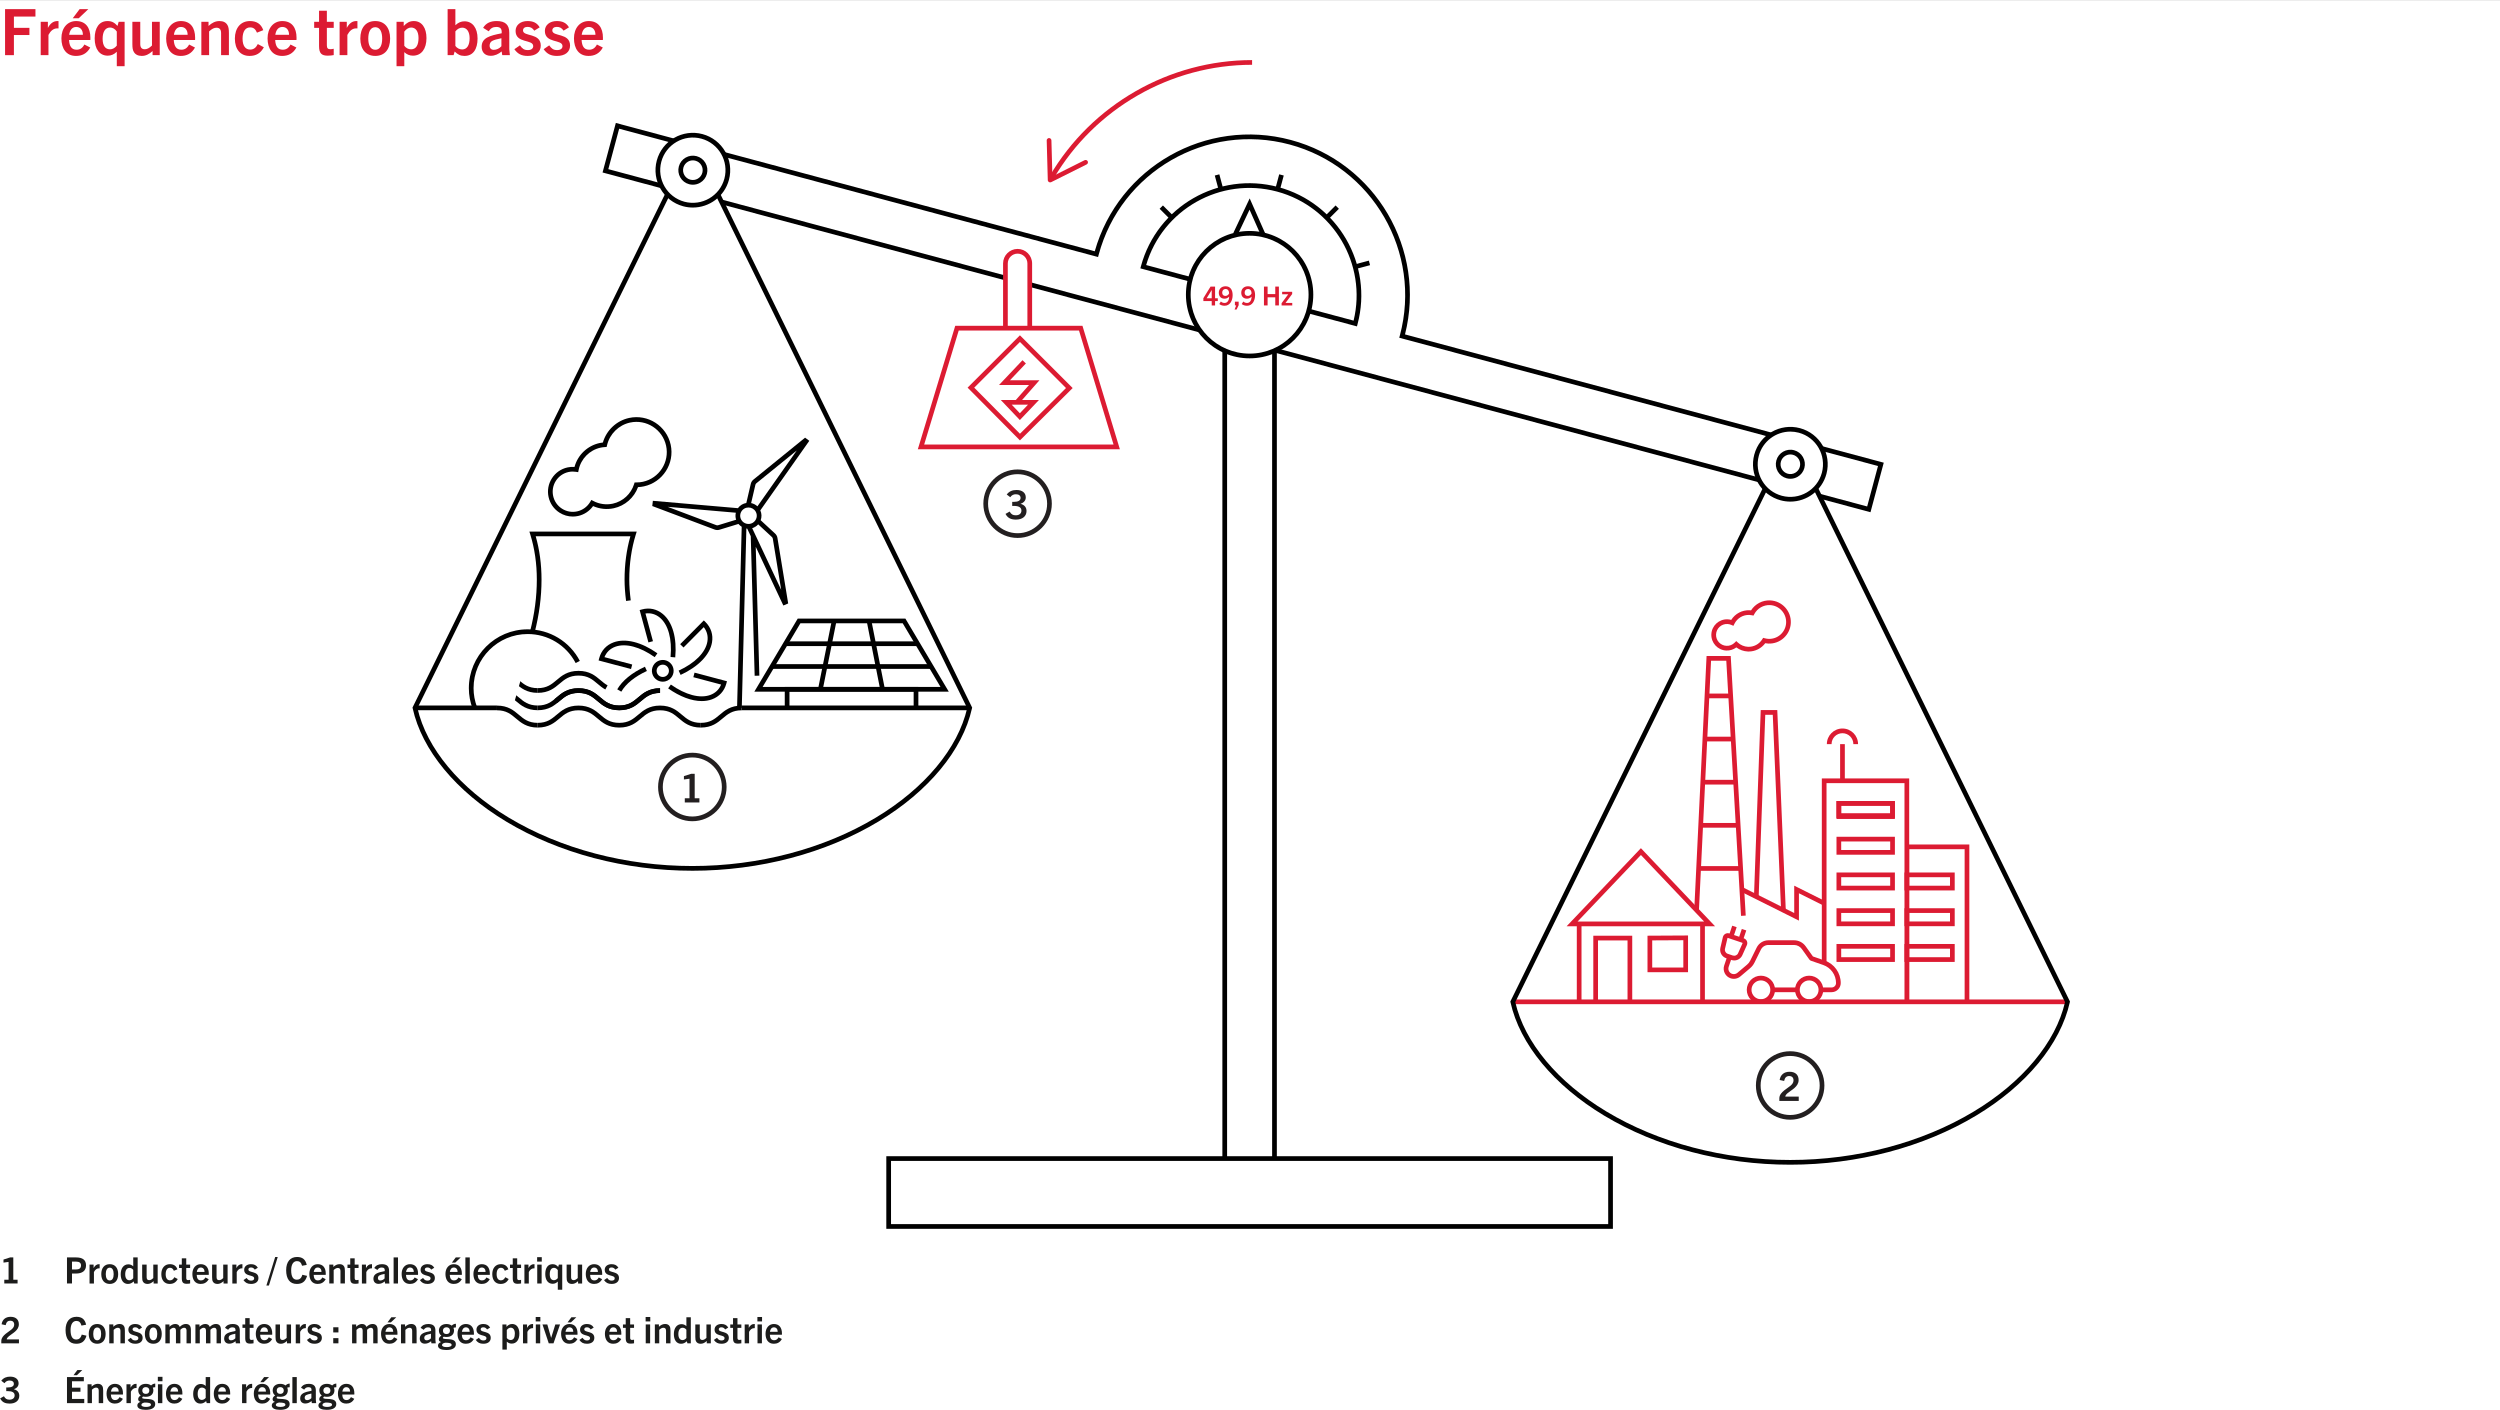 <?xml version="1.0" encoding="utf-8"?>
<svg xmlns="http://www.w3.org/2000/svg" viewBox="0 0 3880 2189">
  <rect x="0" y="0" width="3880" height="2189" fill="#333333" stroke="none"/>
  <defs>
    <style>
      .cls-1 {
        fill: #1c1c1b;
      }

      .cls-2 {
        fill: #fff;
      }

      .cls-3 {
        fill: #231f20;
      }

      .cls-4 {
        fill: #dc1b32;
      }
    </style>
  </defs>
  <g id="Ebene_3" data-name="Ebene 3">
    <rect class="cls-2" y=".14" width="3880" height="2188.72"/>
  </g>
  <g id="Text">
    <g>
      <path class="cls-1" d="M6.65,1991.99v-5.86h6.65v-27.63l-7.89,1.07v-4.74l10.37-3.33h4.85v34.62h6.65v5.86H6.65Z"/>
      <g>
        <path class="cls-1" d="M103.96,1991.99v-40.48h13.93c10.49,0,15.62,4.06,15.62,12.4s-5.75,12.63-15.73,12.63h-6.03v15.45h-7.78ZM118.11,1970.18c3.61,0,7.61-.96,7.61-6.26,0-3.95-2.65-5.86-7.33-5.86h-6.65v12.12h6.37Z"/>
        <path class="cls-1" d="M138.97,1991.99v-29.32h6.31v5.36c2.09-3.95,4.79-6.03,8.46-6.03.34,0,.51,0,.9.06v6.43c-.51-.06-.85-.06-1.07-.06-3.44,0-5.92,2.25-7.78,5.75v17.82h-6.82Z"/>
        <path class="cls-1" d="M157.18,1977.45c0-9.7,4.96-15.45,13.14-15.45s13.08,5.75,13.08,15.45-4.96,15.22-13.08,15.22-13.14-5.75-13.14-15.22ZM176.4,1977.45c0-5.69-1.75-10.04-6.09-10.04s-6.15,4.34-6.15,10.04,1.86,9.81,6.15,9.81,6.09-3.95,6.09-9.81Z"/>
        <path class="cls-1" d="M208.37,1991.99l-.9-3.21c-2.71,2.48-5.24,3.89-9.02,3.89-7.05,0-11.11-6.03-11.11-15,0-9.42,4.62-15.45,11.9-15.45,2.88,0,5.47,1.07,7.55,3.1v-13.81h6.88v40.48h-5.3ZM206.79,1970.91c-1.47-1.97-3.55-3.1-5.86-3.1-4.29,0-6.6,3.72-6.6,9.92,0,5.86,2.48,9.25,6.48,9.25,2.2,0,4.51-1.24,5.98-3.27v-12.8Z"/>
        <path class="cls-1" d="M238.41,1991.99v-3.61c-3.16,2.88-6.03,4.29-9.53,4.29-3.27,0-5.75-1.3-6.99-3.61-.9-1.47-1.24-3.38-1.24-6.99v-19.4h6.93v19.45c0,3.21,1.3,4.68,3.95,4.68,1.97,0,3.83-.85,6.37-3.27v-20.86h6.82v29.32h-6.31Z"/>
        <path class="cls-1" d="M275.85,1985.06c-2.82,5.24-6.82,7.61-12.57,7.61-8.06,0-12.91-5.81-12.91-15.22s5.19-15.45,13.25-15.45c5.58,0,9.75,2.31,11.73,8.01l-5.53,2.2c-1.35-3.21-3.21-4.68-6.09-4.62-4,0-6.6,3.44-6.6,9.92s2.65,9.58,6.65,9.58c3.04,0,5.13-1.58,6.77-4.85l5.3,2.82Z"/>
        <path class="cls-1" d="M295.07,1991.94c-1.63.28-3.33.51-5.19.51-5.58,0-7.72-2.03-7.72-8.57v-15.9h-4.29v-5.3h4.29v-9.75h6.88v9.75h6.03v5.3h-6.03v15.39c0,2.37.85,3.38,2.88,3.38,1.01,0,2.03-.11,3.16-.39v5.58Z"/>
        <path class="cls-1" d="M311.36,1992.67c-8.51,0-12.8-6.43-12.8-15.5s5.3-15.17,12.97-15.17c8.34,0,12.52,5.75,12.52,14.77,0,.45,0,1.02-.06,1.86h-18.72c.28,5.24,2.03,8.57,6.6,8.57,3.1,0,5.24-1.41,6.88-4.57l5.19,2.65c-3.1,5.58-7.55,7.39-12.57,7.39ZM305.39,1974.07h12.07c0-4.17-2.2-6.88-5.86-6.88s-5.64,2.93-6.2,6.88Z"/>
        <path class="cls-1" d="M346.94,1991.99v-3.61c-3.16,2.88-6.03,4.29-9.53,4.29-3.27,0-5.75-1.3-6.99-3.61-.9-1.47-1.24-3.38-1.24-6.99v-19.4h6.93v19.45c0,3.21,1.3,4.68,3.95,4.68,1.97,0,3.83-.85,6.37-3.27v-20.86h6.82v29.32h-6.32Z"/>
        <path class="cls-1" d="M360.58,1991.99v-29.32h6.31v5.36c2.09-3.95,4.79-6.03,8.46-6.03.34,0,.51,0,.9.06v6.43c-.51-.06-.85-.06-1.07-.06-3.44,0-5.92,2.25-7.78,5.75v17.82h-6.82Z"/>
        <path class="cls-1" d="M395.42,1970.46c-1.69-2.54-3.55-3.33-5.98-3.33s-3.95,1.18-3.95,3.16c0,5.64,15.62,1.86,15.62,13.25,0,5.86-4.62,9.13-11.45,9.13-5.58,0-8.85-1.8-11.78-5.92l4.91-3.38c2.03,2.88,3.61,4.17,6.93,4.17,3.04,0,4.74-1.35,4.74-3.5,0-6.26-15.5-2.09-15.5-13.36,0-5.19,4.34-8.68,10.49-8.68,4.96,0,8.34,1.52,10.71,5.53l-4.74,2.93Z"/>
        <path class="cls-1" d="M413.4,1995.15l13.7-44.32h3.95l-13.7,44.32h-3.95Z"/>
        <path class="cls-1" d="M476.6,1980.16c-2.76,9.92-8.68,12.52-16.07,12.52-10.71,0-16.41-7.84-16.41-21.26s6.54-20.58,16.92-20.58c8.17,0,13.08,3.66,15,12.29l-7.22,1.35c-1.41-5.3-4.06-7.22-7.89-7.22-5.58,0-9.02,5.07-9.02,14.15,0,9.98,2.99,14.71,8.85,14.71,3.89,0,6.99-2.09,8.46-7.67l7.39,1.69Z"/>
        <path class="cls-1" d="M492.89,1992.67c-8.51,0-12.8-6.43-12.8-15.5s5.3-15.17,12.97-15.17c8.34,0,12.52,5.75,12.52,14.77,0,.45,0,1.02-.06,1.86h-18.72c.28,5.24,2.03,8.57,6.6,8.57,3.1,0,5.24-1.41,6.88-4.57l5.19,2.65c-3.1,5.58-7.56,7.39-12.57,7.39ZM486.91,1974.07h12.07c0-4.17-2.2-6.88-5.86-6.88s-5.64,2.93-6.2,6.88Z"/>
        <path class="cls-1" d="M528.41,1991.99v-19.4c0-3.27-1.41-4.74-4.06-4.74-1.97,0-3.95.85-6.48,3.27v20.86h-6.82v-29.32h6.31v3.61c3.16-2.88,6.15-4.29,9.64-4.29s5.75,1.3,7.05,3.61c.85,1.47,1.24,3.38,1.24,6.99v19.4h-6.88Z"/>
        <path class="cls-1" d="M556.48,1991.94c-1.64.28-3.33.51-5.19.51-5.58,0-7.72-2.03-7.72-8.57v-15.9h-4.29v-5.3h4.29v-9.75h6.88v9.75h6.03v5.3h-6.03v15.39c0,2.37.85,3.38,2.88,3.38,1.01,0,2.03-.11,3.16-.39v5.58Z"/>
        <path class="cls-1" d="M561.67,1991.99v-29.32h6.31v5.36c2.09-3.95,4.79-6.03,8.46-6.03.34,0,.51,0,.9.06v6.43c-.51-.06-.85-.06-1.07-.06-3.44,0-5.92,2.25-7.78,5.75v17.82h-6.82Z"/>
        <path class="cls-1" d="M597.64,1991.99l-.51-3.27c-2.82,2.37-6.03,3.83-9.64,3.83-4.91,0-7.95-3.04-7.95-7.95,0-3.78,1.63-6.32,4.85-8.12,2.93-1.63,7.44-2.71,12.74-3.72.34-3.95-1.01-5.58-4.79-5.58-2.99,0-4.96,1.24-6.6,3.83l-4.9-3.04c2.59-4.34,6.71-5.98,11.95-5.98,7.56,0,11.05,3.33,11.05,10.26v14.43l.51,5.3h-6.71ZM596.9,1977.11c-4.12.85-6.31,1.41-8.18,2.42-1.47.85-2.2,2.31-2.2,4.12,0,2.31,1.41,3.67,3.67,3.67,2.42,0,4.96-1.18,6.71-3.16v-7.05Z"/>
        <path class="cls-1" d="M610.88,1991.99v-40.48h6.82v40.48h-6.82Z"/>
        <path class="cls-1" d="M636.14,1992.67c-8.51,0-12.8-6.43-12.8-15.5s5.3-15.17,12.97-15.17c8.34,0,12.52,5.75,12.52,14.77,0,.45,0,1.02-.06,1.86h-18.72c.28,5.24,2.03,8.57,6.6,8.57,3.1,0,5.24-1.41,6.88-4.57l5.19,2.65c-3.1,5.58-7.55,7.39-12.57,7.39ZM630.16,1974.07h12.07c0-4.17-2.2-6.88-5.86-6.88s-5.64,2.93-6.2,6.88Z"/>
        <path class="cls-1" d="M669.23,1970.46c-1.69-2.54-3.55-3.33-5.98-3.33s-3.95,1.18-3.95,3.16c0,5.64,15.62,1.86,15.62,13.25,0,5.86-4.62,9.13-11.45,9.13-5.58,0-8.85-1.8-11.78-5.92l4.9-3.38c2.03,2.88,3.61,4.17,6.94,4.17,3.04,0,4.74-1.35,4.74-3.5,0-6.26-15.5-2.09-15.5-13.36,0-5.19,4.34-8.68,10.49-8.68,4.96,0,8.34,1.52,10.71,5.53l-4.74,2.93Z"/>
        <path class="cls-1" d="M704.13,1992.67c-8.51,0-12.8-6.43-12.8-15.5s5.3-15.17,12.97-15.17c8.34,0,12.52,5.75,12.52,14.77,0,.45,0,1.02-.06,1.86h-18.72c.28,5.24,2.03,8.57,6.6,8.57,3.1,0,5.24-1.41,6.88-4.57l5.19,2.65c-3.1,5.58-7.55,7.39-12.57,7.39ZM698.15,1974.07h12.07c0-4.17-2.2-6.88-5.86-6.88s-5.64,2.93-6.2,6.88ZM701.31,1959.52l6.03-8.01h7.67l-8.46,8.01h-5.24Z"/>
        <path class="cls-1" d="M722.28,1991.99v-40.48h6.82v40.48h-6.82Z"/>
        <path class="cls-1" d="M747.54,1992.67c-8.51,0-12.8-6.43-12.8-15.5s5.3-15.17,12.97-15.17c8.34,0,12.52,5.75,12.52,14.77,0,.45,0,1.02-.06,1.86h-18.72c.28,5.24,2.03,8.57,6.6,8.57,3.1,0,5.24-1.41,6.88-4.57l5.19,2.65c-3.1,5.58-7.55,7.39-12.57,7.39ZM741.56,1974.07h12.07c0-4.17-2.2-6.88-5.86-6.88s-5.64,2.93-6.2,6.88Z"/>
        <path class="cls-1" d="M789.48,1985.06c-2.82,5.24-6.82,7.61-12.57,7.61-8.06,0-12.91-5.81-12.91-15.22s5.19-15.45,13.25-15.45c5.58,0,9.75,2.31,11.73,8.01l-5.53,2.2c-1.35-3.21-3.21-4.68-6.09-4.62-4,0-6.6,3.44-6.6,9.92s2.65,9.58,6.65,9.58c3.04,0,5.13-1.58,6.77-4.85l5.3,2.82Z"/>
        <path class="cls-1" d="M808.7,1991.94c-1.63.28-3.33.51-5.19.51-5.58,0-7.72-2.03-7.72-8.57v-15.9h-4.29v-5.3h4.29v-9.75h6.88v9.75h6.03v5.3h-6.03v15.39c0,2.37.85,3.38,2.88,3.38,1.01,0,2.03-.11,3.16-.39v5.58Z"/>
        <path class="cls-1" d="M813.89,1991.99v-29.32h6.32v5.36c2.09-3.95,4.79-6.03,8.46-6.03.34,0,.51,0,.9.06v6.43c-.51-.06-.85-.06-1.07-.06-3.44,0-5.92,2.25-7.78,5.75v17.82h-6.82Z"/>
        <path class="cls-1" d="M833.62,1958v-6.88h7.22v6.88h-7.22ZM833.79,1991.99v-29.32h6.82v29.32h-6.82Z"/>
        <path class="cls-1" d="M865.7,2001.69v-12.69c-2.48,2.42-5.07,3.44-7.95,3.44-7.16,0-11.5-5.75-11.5-15.17s4-15.28,11.33-15.28c3.95,0,6.2,1.52,8.74,4.29l1.02-3.61h5.24v39.02h-6.88ZM865.7,1971.19c-1.63-2.42-3.89-3.5-5.92-3.5-4.17,0-6.54,3.67-6.54,9.87s2.37,9.3,6.54,9.3c2.2,0,4.29-1.18,5.92-3.27v-12.4Z"/>
        <path class="cls-1" d="M897.16,1991.99v-3.61c-3.16,2.88-6.03,4.29-9.53,4.29-3.27,0-5.75-1.3-6.99-3.61-.9-1.47-1.24-3.38-1.24-6.99v-19.4h6.93v19.45c0,3.21,1.3,4.68,3.95,4.68,1.97,0,3.83-.85,6.37-3.27v-20.86h6.82v29.32h-6.31Z"/>
        <path class="cls-1" d="M921.91,1992.67c-8.51,0-12.8-6.43-12.8-15.5s5.3-15.17,12.97-15.17c8.34,0,12.52,5.75,12.52,14.77,0,.45,0,1.02-.06,1.86h-18.72c.28,5.24,2.03,8.57,6.6,8.57,3.1,0,5.24-1.41,6.88-4.57l5.19,2.65c-3.1,5.58-7.56,7.39-12.57,7.39ZM915.93,1974.07h12.07c0-4.17-2.2-6.88-5.86-6.88s-5.64,2.93-6.2,6.88Z"/>
        <path class="cls-1" d="M955,1970.46c-1.69-2.54-3.55-3.33-5.98-3.33s-3.95,1.18-3.95,3.16c0,5.64,15.62,1.86,15.62,13.25,0,5.86-4.62,9.13-11.45,9.13-5.58,0-8.85-1.8-11.78-5.92l4.91-3.38c2.03,2.88,3.61,4.17,6.93,4.17,3.04,0,4.74-1.35,4.74-3.5,0-6.26-15.5-2.09-15.5-13.36,0-5.19,4.34-8.68,10.49-8.68,4.96,0,8.34,1.52,10.71,5.53l-4.74,2.93Z"/>
      </g>
      <path class="cls-1" d="M2.03,2084.84v-3.72c0-4.62,3.21-8.17,6.93-11.16,5.86-4.79,13.08-7.78,13.08-14.1,0-4-2.31-6.15-6.09-6.15s-6.15,2.03-7.16,6.94l-6.31-1.35c1.13-7.44,6.26-11.61,14.04-11.61,8.29,0,12.74,4.51,12.74,11.73,0,9.53-10.32,14.04-15.45,18.38-1.97,1.63-3.33,3.38-3.38,4.96h19v6.09H2.03Z"/>
      <g>
        <path class="cls-1" d="M134.23,2073c-2.76,9.92-8.68,12.52-16.07,12.52-10.71,0-16.41-7.84-16.41-21.26s6.54-20.58,16.91-20.58c8.18,0,13.08,3.66,15,12.29l-7.22,1.35c-1.41-5.3-4.06-7.22-7.89-7.22-5.58,0-9.02,5.07-9.02,14.15,0,9.98,2.99,14.71,8.85,14.71,3.89,0,6.99-2.09,8.46-7.67l7.39,1.69Z"/>
        <path class="cls-1" d="M137.73,2070.3c0-9.7,4.96-15.45,13.14-15.45s13.08,5.75,13.08,15.45-4.96,15.22-13.08,15.22-13.14-5.75-13.14-15.22ZM156.95,2070.3c0-5.69-1.75-10.04-6.09-10.04s-6.15,4.34-6.15,10.04,1.86,9.81,6.15,9.81,6.09-3.95,6.09-9.81Z"/>
        <path class="cls-1" d="M186.94,2084.84v-19.4c0-3.27-1.41-4.74-4.06-4.74-1.97,0-3.95.85-6.48,3.27v20.86h-6.82v-29.32h6.31v3.61c3.16-2.88,6.15-4.29,9.64-4.29s5.75,1.3,7.05,3.61c.85,1.47,1.24,3.38,1.24,6.99v19.4h-6.88Z"/>
        <path class="cls-1" d="M215.69,2063.31c-1.69-2.54-3.55-3.33-5.98-3.33s-3.95,1.18-3.95,3.16c0,5.64,15.62,1.86,15.62,13.25,0,5.86-4.62,9.13-11.45,9.13-5.58,0-8.85-1.8-11.78-5.92l4.91-3.38c2.03,2.88,3.61,4.17,6.93,4.17,3.04,0,4.74-1.35,4.74-3.5,0-6.26-15.5-2.09-15.5-13.36,0-5.19,4.34-8.68,10.49-8.68,4.96,0,8.34,1.52,10.71,5.53l-4.74,2.93Z"/>
        <path class="cls-1" d="M224.82,2070.3c0-9.7,4.96-15.45,13.14-15.45s13.08,5.75,13.08,15.45-4.96,15.22-13.08,15.22-13.14-5.75-13.14-15.22ZM244.05,2070.3c0-5.69-1.75-10.04-6.09-10.04s-6.15,4.34-6.15,10.04,1.86,9.81,6.15,9.81,6.09-3.95,6.09-9.81Z"/>
        <path class="cls-1" d="M289.49,2084.84v-19.9c0-3.27-1.75-4.23-3.67-4.23s-3.83.96-5.86,3.1v21.03h-6.88v-19.4c0-2.93-.96-4.74-3.5-4.74-1.86,0-3.89,1.02-6.09,3.33v20.8h-6.82v-29.26h6.31v3.55c2.65-2.65,5.86-4.29,8.85-4.29,3.67,0,5.86,1.35,7.1,4.51,3.16-2.99,5.92-4.51,9.47-4.51,5.02,0,7.89,2.71,7.89,9.19v20.8h-6.82Z"/>
        <path class="cls-1" d="M336.11,2084.84v-19.9c0-3.27-1.75-4.23-3.67-4.23s-3.83.96-5.86,3.1v21.03h-6.88v-19.4c0-2.93-.96-4.74-3.5-4.74-1.86,0-3.89,1.02-6.09,3.33v20.8h-6.82v-29.26h6.32v3.55c2.65-2.65,5.86-4.29,8.85-4.29,3.66,0,5.86,1.35,7.1,4.51,3.16-2.99,5.92-4.51,9.47-4.51,5.02,0,7.89,2.71,7.89,9.19v20.8h-6.82Z"/>
        <path class="cls-1" d="M365.99,2084.84l-.51-3.27c-2.82,2.37-6.03,3.83-9.64,3.83-4.91,0-7.95-3.04-7.95-7.95,0-3.78,1.64-6.32,4.85-8.12,2.93-1.63,7.44-2.71,12.74-3.72.34-3.95-1.02-5.58-4.79-5.58-2.99,0-4.96,1.24-6.6,3.83l-4.91-3.04c2.59-4.34,6.71-5.98,11.95-5.98,7.55,0,11.05,3.33,11.05,10.26v14.43l.51,5.3h-6.71ZM365.26,2069.96c-4.12.85-6.32,1.41-8.18,2.42-1.47.85-2.2,2.31-2.2,4.12,0,2.31,1.41,3.67,3.66,3.67,2.42,0,4.96-1.18,6.71-3.16v-7.05Z"/>
        <path class="cls-1" d="M393.5,2084.79c-1.63.28-3.33.51-5.19.51-5.58,0-7.72-2.03-7.72-8.57v-15.9h-4.29v-5.3h4.29v-9.75h6.88v9.75h6.03v5.3h-6.03v15.39c0,2.37.85,3.38,2.88,3.38,1.01,0,2.03-.11,3.16-.39v5.58Z"/>
        <path class="cls-1" d="M409.79,2085.52c-8.51,0-12.8-6.43-12.8-15.5s5.3-15.17,12.97-15.17c8.34,0,12.52,5.75,12.52,14.77,0,.45,0,1.02-.06,1.86h-18.72c.28,5.24,2.03,8.57,6.6,8.57,3.1,0,5.24-1.41,6.88-4.57l5.19,2.65c-3.1,5.58-7.56,7.39-12.57,7.39ZM403.82,2066.91h12.07c0-4.17-2.2-6.88-5.86-6.88s-5.64,2.93-6.2,6.88Z"/>
        <path class="cls-1" d="M445.37,2084.84v-3.61c-3.16,2.88-6.03,4.29-9.53,4.29-3.27,0-5.75-1.3-6.99-3.61-.9-1.47-1.24-3.38-1.24-6.99v-19.4h6.94v19.45c0,3.21,1.3,4.68,3.95,4.68,1.97,0,3.83-.85,6.37-3.27v-20.86h6.82v29.32h-6.32Z"/>
        <path class="cls-1" d="M459.01,2084.84v-29.32h6.31v5.36c2.09-3.95,4.79-6.03,8.46-6.03.34,0,.51,0,.9.06v6.43c-.51-.06-.85-.06-1.07-.06-3.44,0-5.92,2.25-7.78,5.75v17.82h-6.82Z"/>
        <path class="cls-1" d="M493.85,2063.31c-1.69-2.54-3.55-3.33-5.98-3.33s-3.95,1.18-3.95,3.16c0,5.64,15.62,1.86,15.62,13.25,0,5.86-4.62,9.13-11.45,9.13-5.58,0-8.85-1.8-11.78-5.92l4.9-3.38c2.03,2.88,3.61,4.17,6.94,4.17,3.04,0,4.74-1.35,4.74-3.5,0-6.26-15.5-2.09-15.5-13.36,0-5.19,4.34-8.68,10.49-8.68,4.96,0,8.34,1.52,10.71,5.53l-4.74,2.93Z"/>
        <path class="cls-1" d="M517.19,2067.93v-8.01h8.06v8.01h-8.06ZM517.19,2084.84v-8.06h8.06v8.06h-8.06Z"/>
        <path class="cls-1" d="M579.26,2084.84v-19.9c0-3.27-1.75-4.23-3.66-4.23s-3.83.96-5.86,3.1v21.03h-6.88v-19.4c0-2.93-.96-4.74-3.5-4.74-1.86,0-3.89,1.02-6.09,3.33v20.8h-6.82v-29.26h6.31v3.55c2.65-2.65,5.86-4.29,8.85-4.29,3.67,0,5.86,1.35,7.1,4.51,3.16-2.99,5.92-4.51,9.47-4.51,5.02,0,7.89,2.71,7.89,9.19v20.8h-6.82Z"/>
        <path class="cls-1" d="M604.18,2085.52c-8.51,0-12.8-6.43-12.8-15.5s5.3-15.17,12.97-15.17c8.34,0,12.52,5.75,12.52,14.77,0,.45,0,1.02-.06,1.86h-18.72c.28,5.24,2.03,8.57,6.6,8.57,3.1,0,5.24-1.41,6.88-4.57l5.19,2.65c-3.1,5.58-7.56,7.39-12.57,7.39ZM598.2,2066.91h12.07c0-4.17-2.2-6.88-5.86-6.88s-5.64,2.93-6.2,6.88ZM601.36,2052.37l6.03-8.01h7.67l-8.46,8.01h-5.24Z"/>
        <path class="cls-1" d="M639.69,2084.84v-19.4c0-3.27-1.41-4.74-4.06-4.74-1.97,0-3.95.85-6.48,3.27v20.86h-6.82v-29.32h6.31v3.61c3.16-2.88,6.15-4.29,9.64-4.29s5.75,1.3,7.05,3.61c.85,1.47,1.24,3.38,1.24,6.99v19.4h-6.88Z"/>
        <path class="cls-1" d="M669.57,2084.84l-.51-3.27c-2.82,2.37-6.03,3.83-9.64,3.83-4.91,0-7.95-3.04-7.95-7.95,0-3.78,1.63-6.32,4.85-8.12,2.93-1.63,7.44-2.71,12.74-3.72.34-3.95-1.01-5.58-4.79-5.58-2.99,0-4.96,1.24-6.6,3.83l-4.91-3.04c2.59-4.34,6.71-5.98,11.95-5.98,7.56,0,11.05,3.33,11.05,10.26v14.43l.51,5.3h-6.71ZM668.84,2069.96c-4.12.85-6.31,1.41-8.17,2.42-1.47.85-2.2,2.31-2.2,4.12,0,2.31,1.41,3.67,3.67,3.67,2.42,0,4.96-1.18,6.71-3.16v-7.05Z"/>
        <path class="cls-1" d="M692.91,2074.98c-1.58,0-2.93-.17-4.23-.45-.79.45-1.41,1.13-1.41,1.86,0,4.23,20.24-1.97,20.24,9.87,0,6.31-6.31,8.96-14.83,8.96-7.61,0-12.91-2.14-12.91-6.77,0-2.71,1.63-4.51,4.79-5.58v-.11c-2.48-.62-3.5-2.14-3.5-4.17,0-2.25,1.47-4.17,3.95-5.69-2.54-1.75-3.83-4.51-3.83-7.95,0-5.64,4.29-10.09,11.73-10.09,3.44,0,6.2.96,8.18,2.54,1.63-1.69,3.89-2.93,6.48-2.93v5.69c-1.41,0-2.65.17-3.83.62.62,1.3.9,2.71.9,4.17,0,6.03-4.17,10.04-11.73,10.04ZM691.16,2083.89c-2.71.45-5.13,1.52-5.13,3.61s2.88,3.21,7.16,3.21,7.72-1.07,7.72-3.38c0-2.82-3.61-3.33-9.75-3.44ZM692.91,2059.92c-3.5,0-5.47,2.14-5.47,5.3s1.97,5.24,5.47,5.24,5.47-1.97,5.47-5.24-1.97-5.3-5.47-5.3Z"/>
        <path class="cls-1" d="M722.85,2085.52c-8.51,0-12.8-6.43-12.8-15.5s5.3-15.17,12.97-15.17c8.34,0,12.52,5.75,12.52,14.77,0,.45,0,1.02-.06,1.86h-18.72c.28,5.24,2.03,8.57,6.6,8.57,3.1,0,5.24-1.41,6.88-4.57l5.19,2.65c-3.1,5.58-7.56,7.39-12.57,7.39ZM716.87,2066.91h12.07c0-4.17-2.2-6.88-5.86-6.88s-5.64,2.93-6.2,6.88Z"/>
        <path class="cls-1" d="M755.94,2063.31c-1.69-2.54-3.55-3.33-5.98-3.33s-3.95,1.18-3.95,3.16c0,5.64,15.62,1.86,15.62,13.25,0,5.86-4.62,9.13-11.45,9.13-5.58,0-8.85-1.8-11.78-5.92l4.9-3.38c2.03,2.88,3.61,4.17,6.94,4.17,3.04,0,4.74-1.35,4.74-3.5,0-6.26-15.5-2.09-15.5-13.36,0-5.19,4.34-8.68,10.49-8.68,4.96,0,8.34,1.52,10.71,5.53l-4.74,2.93Z"/>
        <path class="cls-1" d="M779.73,2094.54v-39.02h6.31v3.67c2.54-2.71,5.07-4.34,8.91-4.34,7.05,0,11.11,6.03,11.11,15,0,9.42-4.45,15.45-11.9,15.45-2.93,0-5.47-1.07-7.61-3.1v12.35h-6.82ZM786.55,2076.61c1.52,1.97,3.61,3.1,5.92,3.1,4.45,0,6.6-3.72,6.6-9.92,0-5.86-2.48-9.25-6.48-9.25-1.97,0-4.23,1.13-6.03,3.61v12.46Z"/>
        <path class="cls-1" d="M811.69,2084.84v-29.32h6.31v5.36c2.09-3.95,4.79-6.03,8.46-6.03.34,0,.51,0,.9.06v6.43c-.51-.06-.85-.06-1.07-.06-3.44,0-5.92,2.25-7.78,5.75v17.82h-6.82Z"/>
        <path class="cls-1" d="M831.42,2050.85v-6.88h7.22v6.88h-7.22ZM831.59,2084.84v-29.32h6.82v29.32h-6.82Z"/>
        <path class="cls-1" d="M851.66,2084.84l-9.75-29.32h7.5l5.92,20.75h.11l6.43-20.75h7.33l-10.15,29.32h-7.39Z"/>
        <path class="cls-1" d="M883.63,2085.52c-8.51,0-12.8-6.43-12.8-15.5s5.3-15.17,12.97-15.17c8.34,0,12.52,5.75,12.52,14.77,0,.45,0,1.02-.06,1.86h-18.72c.28,5.24,2.03,8.57,6.6,8.57,3.1,0,5.24-1.41,6.88-4.57l5.19,2.65c-3.1,5.58-7.56,7.39-12.57,7.39ZM877.65,2066.91h12.07c0-4.17-2.2-6.88-5.86-6.88s-5.64,2.93-6.2,6.88ZM880.81,2052.37l6.03-8.01h7.67l-8.46,8.01h-5.24Z"/>
        <path class="cls-1" d="M916.72,2063.31c-1.69-2.54-3.55-3.33-5.98-3.33s-3.95,1.18-3.95,3.16c0,5.64,15.62,1.86,15.62,13.25,0,5.86-4.62,9.13-11.45,9.13-5.58,0-8.85-1.8-11.78-5.92l4.9-3.38c2.03,2.88,3.61,4.17,6.94,4.17,3.04,0,4.74-1.35,4.74-3.5,0-6.26-15.5-2.09-15.5-13.36,0-5.19,4.34-8.68,10.49-8.68,4.96,0,8.34,1.52,10.71,5.53l-4.74,2.93Z"/>
        <path class="cls-1" d="M951.61,2085.52c-8.51,0-12.8-6.43-12.8-15.5s5.3-15.17,12.97-15.17c8.34,0,12.52,5.75,12.52,14.77,0,.45,0,1.02-.06,1.86h-18.72c.28,5.24,2.03,8.57,6.6,8.57,3.1,0,5.24-1.41,6.88-4.57l5.19,2.65c-3.1,5.58-7.56,7.39-12.57,7.39ZM945.64,2066.91h12.07c0-4.17-2.2-6.88-5.86-6.88s-5.64,2.93-6.2,6.88Z"/>
        <path class="cls-1" d="M984.03,2084.79c-1.63.28-3.33.51-5.19.51-5.58,0-7.72-2.03-7.72-8.57v-15.9h-4.29v-5.3h4.29v-9.75h6.88v9.75h6.03v5.3h-6.03v15.39c0,2.37.85,3.38,2.88,3.38,1.01,0,2.03-.11,3.16-.39v5.58Z"/>
        <path class="cls-1" d="M1002.01,2050.85v-6.88h7.22v6.88h-7.22ZM1002.18,2084.84v-29.32h6.82v29.32h-6.82Z"/>
        <path class="cls-1" d="M1033.7,2084.84v-19.4c0-3.27-1.41-4.74-4.06-4.74-1.97,0-3.95.85-6.48,3.27v20.86h-6.82v-29.32h6.31v3.61c3.16-2.88,6.15-4.29,9.64-4.29s5.75,1.3,7.05,3.61c.85,1.47,1.24,3.38,1.24,6.99v19.4h-6.88Z"/>
        <path class="cls-1" d="M1066.85,2084.84l-.9-3.21c-2.71,2.48-5.24,3.89-9.02,3.89-7.05,0-11.11-6.03-11.11-15,0-9.42,4.62-15.45,11.9-15.45,2.88,0,5.47,1.07,7.55,3.1v-13.81h6.88v40.48h-5.3ZM1065.27,2063.76c-1.47-1.97-3.55-3.1-5.86-3.1-4.29,0-6.6,3.72-6.6,9.92,0,5.86,2.48,9.25,6.48,9.25,2.2,0,4.51-1.24,5.98-3.27v-12.8Z"/>
        <path class="cls-1" d="M1096.89,2084.84v-3.61c-3.16,2.88-6.03,4.29-9.53,4.29-3.27,0-5.75-1.3-6.99-3.61-.9-1.47-1.24-3.38-1.24-6.99v-19.4h6.93v19.45c0,3.21,1.3,4.68,3.95,4.68,1.97,0,3.83-.85,6.37-3.27v-20.86h6.82v29.32h-6.31Z"/>
        <path class="cls-1" d="M1125.48,2063.31c-1.69-2.54-3.55-3.33-5.98-3.33s-3.95,1.18-3.95,3.16c0,5.64,15.62,1.86,15.62,13.25,0,5.86-4.62,9.13-11.45,9.13-5.58,0-8.85-1.8-11.78-5.92l4.91-3.38c2.03,2.88,3.61,4.17,6.93,4.17,3.04,0,4.74-1.35,4.74-3.5,0-6.26-15.5-2.09-15.5-13.36,0-5.19,4.34-8.68,10.49-8.68,4.96,0,8.34,1.52,10.71,5.53l-4.74,2.93Z"/>
        <path class="cls-1" d="M1150.56,2084.79c-1.63.28-3.33.51-5.19.51-5.58,0-7.72-2.03-7.72-8.57v-15.9h-4.29v-5.3h4.29v-9.75h6.88v9.75h6.03v5.3h-6.03v15.39c0,2.37.85,3.38,2.88,3.38,1.01,0,2.03-.11,3.16-.39v5.58Z"/>
        <path class="cls-1" d="M1155.75,2084.84v-29.32h6.31v5.36c2.09-3.95,4.79-6.03,8.46-6.03.34,0,.51,0,.9.06v6.43c-.51-.06-.85-.06-1.07-.06-3.44,0-5.92,2.25-7.78,5.75v17.82h-6.82Z"/>
        <path class="cls-1" d="M1175.48,2050.85v-6.88h7.22v6.88h-7.22ZM1175.65,2084.84v-29.32h6.82v29.32h-6.82Z"/>
        <path class="cls-1" d="M1200.9,2085.52c-8.51,0-12.8-6.43-12.8-15.5s5.3-15.17,12.97-15.17c8.34,0,12.52,5.75,12.52,14.77,0,.45,0,1.02-.06,1.86h-18.72c.28,5.24,2.03,8.57,6.6,8.57,3.1,0,5.24-1.41,6.88-4.57l5.19,2.65c-3.1,5.58-7.55,7.39-12.57,7.39ZM1194.93,2066.91h12.07c0-4.17-2.2-6.88-5.86-6.88s-5.64,2.93-6.2,6.88Z"/>
      </g>
      <path class="cls-1" d="M15.17,2178.37c-6.71,0-11.67-1.75-14.94-8.06l5.86-3.33c2.25,4.12,4.74,5.3,8.68,5.3,4.62,0,7.95-2.31,7.95-6.65,0-4.68-4.06-6.6-10.66-6.6h-2.37v-5.69h2.14c6.48,0,9.7-1.97,9.7-5.64,0-3.04-2.25-5.13-6.54-5.13-3.16,0-5.81.96-8.06,4.17l-4.96-3.83c3.44-4.51,8.01-6.37,13.81-6.37,8.01,0,13.08,3.95,13.08,10.49,0,4-2.42,7.39-7.33,8.96v.11c5.53,1.52,8.4,5.02,8.4,10.15,0,7.78-6.26,12.12-14.77,12.12Z"/>
      <g>
        <path class="cls-1" d="M103.96,2177.7v-40.48h26.16v6.54h-18.38v9.92h13.14v6.31h-13.14v11.16h19v6.54h-26.78ZM114.05,2134.34l6.03-8.01h7.67l-8.46,8.01h-5.24Z"/>
        <path class="cls-1" d="M153.23,2177.7v-19.4c0-3.27-1.41-4.74-4.06-4.74-1.97,0-3.95.85-6.48,3.27v20.86h-6.82v-29.32h6.31v3.61c3.16-2.88,6.15-4.29,9.64-4.29s5.75,1.3,7.05,3.61c.85,1.47,1.24,3.38,1.24,6.99v19.4h-6.88Z"/>
        <path class="cls-1" d="M178.15,2178.37c-8.51,0-12.8-6.43-12.8-15.5s5.3-15.17,12.97-15.17c8.34,0,12.52,5.75,12.52,14.77,0,.45,0,1.02-.06,1.86h-18.72c.28,5.24,2.03,8.57,6.6,8.57,3.1,0,5.24-1.41,6.88-4.57l5.19,2.65c-3.1,5.58-7.55,7.39-12.57,7.39ZM172.17,2159.77h12.07c0-4.17-2.2-6.88-5.86-6.88s-5.64,2.93-6.2,6.88Z"/>
        <path class="cls-1" d="M196.3,2177.7v-29.32h6.32v5.36c2.09-3.95,4.79-6.03,8.46-6.03.34,0,.51,0,.9.06v6.43c-.51-.06-.85-.06-1.07-.06-3.44,0-5.92,2.25-7.78,5.75v17.82h-6.82Z"/>
        <path class="cls-1" d="M226.29,2167.83c-1.58,0-2.93-.17-4.23-.45-.79.45-1.41,1.13-1.41,1.86,0,4.23,20.24-1.97,20.24,9.87,0,6.31-6.31,8.96-14.83,8.96-7.61,0-12.91-2.14-12.91-6.77,0-2.71,1.63-4.51,4.79-5.58v-.11c-2.48-.62-3.5-2.14-3.5-4.17,0-2.25,1.47-4.17,3.95-5.69-2.54-1.75-3.83-4.51-3.83-7.95,0-5.64,4.29-10.09,11.73-10.09,3.44,0,6.2.96,8.18,2.54,1.63-1.69,3.89-2.93,6.48-2.93v5.69c-1.41,0-2.65.17-3.83.62.62,1.3.9,2.71.9,4.17,0,6.03-4.17,10.04-11.73,10.04ZM224.54,2176.74c-2.71.45-5.13,1.52-5.13,3.61s2.88,3.21,7.16,3.21,7.72-1.07,7.72-3.38c0-2.82-3.61-3.33-9.75-3.44ZM226.29,2152.78c-3.5,0-5.47,2.14-5.47,5.3s1.97,5.24,5.47,5.24,5.47-1.97,5.47-5.24-1.97-5.3-5.47-5.3Z"/>
        <path class="cls-1" d="M244.95,2143.7v-6.88h7.22v6.88h-7.22ZM245.12,2177.7v-29.32h6.82v29.32h-6.82Z"/>
        <path class="cls-1" d="M270.38,2178.37c-8.51,0-12.8-6.43-12.8-15.5s5.3-15.17,12.97-15.17c8.34,0,12.52,5.75,12.52,14.77,0,.45,0,1.02-.06,1.86h-18.72c.28,5.24,2.03,8.57,6.6,8.57,3.1,0,5.24-1.41,6.88-4.57l5.19,2.65c-3.1,5.58-7.56,7.39-12.57,7.39ZM264.4,2159.77h12.07c0-4.17-2.2-6.88-5.86-6.88s-5.64,2.93-6.2,6.88Z"/>
        <path class="cls-1" d="M320.83,2177.7l-.9-3.21c-2.71,2.48-5.24,3.89-9.02,3.89-7.05,0-11.11-6.03-11.11-15,0-9.42,4.62-15.45,11.9-15.45,2.88,0,5.47,1.07,7.55,3.1v-13.81h6.88v40.48h-5.3ZM319.26,2156.61c-1.47-1.97-3.55-3.1-5.86-3.1-4.29,0-6.6,3.72-6.6,9.92,0,5.86,2.48,9.25,6.48,9.25,2.2,0,4.51-1.24,5.98-3.27v-12.8Z"/>
        <path class="cls-1" d="M344.57,2178.37c-8.51,0-12.8-6.43-12.8-15.5s5.3-15.17,12.97-15.17c8.34,0,12.52,5.75,12.52,14.77,0,.45,0,1.02-.06,1.86h-18.72c.28,5.24,2.03,8.57,6.6,8.57,3.1,0,5.24-1.41,6.88-4.57l5.19,2.65c-3.1,5.58-7.55,7.39-12.57,7.39ZM338.59,2159.77h12.07c0-4.17-2.2-6.88-5.86-6.88s-5.64,2.93-6.2,6.88Z"/>
        <path class="cls-1" d="M375.69,2177.7v-29.32h6.31v5.36c2.09-3.95,4.79-6.03,8.46-6.03.34,0,.51,0,.9.06v6.43c-.51-.06-.85-.06-1.07-.06-3.44,0-5.92,2.25-7.78,5.75v17.82h-6.82Z"/>
        <path class="cls-1" d="M406.69,2178.37c-8.51,0-12.8-6.43-12.8-15.5s5.3-15.17,12.97-15.17c8.34,0,12.52,5.75,12.52,14.77,0,.45,0,1.02-.06,1.86h-18.72c.28,5.24,2.03,8.57,6.6,8.57,3.1,0,5.24-1.41,6.88-4.57l5.19,2.65c-3.1,5.58-7.56,7.39-12.57,7.39ZM400.72,2159.77h12.07c0-4.17-2.2-6.88-5.86-6.88s-5.64,2.93-6.2,6.88ZM403.87,2145.22l6.03-8.01h7.67l-8.46,8.01h-5.24Z"/>
        <path class="cls-1" d="M434.94,2167.83c-1.58,0-2.93-.17-4.23-.45-.79.45-1.41,1.13-1.41,1.86,0,4.23,20.24-1.97,20.24,9.87,0,6.31-6.32,8.96-14.83,8.96-7.61,0-12.91-2.14-12.91-6.77,0-2.71,1.63-4.51,4.79-5.58v-.11c-2.48-.62-3.5-2.14-3.5-4.17,0-2.25,1.47-4.17,3.95-5.69-2.54-1.75-3.83-4.51-3.83-7.95,0-5.64,4.28-10.09,11.73-10.09,3.44,0,6.2.96,8.18,2.54,1.63-1.69,3.89-2.93,6.48-2.93v5.69c-1.41,0-2.65.17-3.83.62.62,1.3.9,2.71.9,4.17,0,6.03-4.17,10.04-11.73,10.04ZM433.19,2176.74c-2.71.45-5.13,1.52-5.13,3.61s2.88,3.21,7.16,3.21,7.72-1.07,7.72-3.38c0-2.82-3.61-3.33-9.75-3.44ZM434.94,2152.78c-3.5,0-5.47,2.14-5.47,5.3s1.97,5.24,5.47,5.24,5.47-1.97,5.47-5.24-1.97-5.3-5.47-5.3Z"/>
        <path class="cls-1" d="M453.77,2177.7v-40.48h6.82v40.48h-6.82Z"/>
        <path class="cls-1" d="M483.98,2177.7l-.51-3.27c-2.82,2.37-6.03,3.83-9.64,3.83-4.91,0-7.95-3.04-7.95-7.95,0-3.78,1.63-6.32,4.85-8.12,2.93-1.63,7.44-2.71,12.74-3.72.34-3.95-1.01-5.58-4.79-5.58-2.99,0-4.96,1.24-6.6,3.83l-4.91-3.04c2.59-4.34,6.71-5.98,11.95-5.98,7.56,0,11.05,3.33,11.05,10.26v14.43l.51,5.3h-6.71ZM483.25,2162.81c-4.12.85-6.31,1.41-8.17,2.42-1.47.85-2.2,2.31-2.2,4.12,0,2.31,1.41,3.67,3.67,3.67,2.42,0,4.96-1.18,6.71-3.16v-7.05Z"/>
        <path class="cls-1" d="M507.32,2167.83c-1.58,0-2.93-.17-4.23-.45-.79.45-1.41,1.13-1.41,1.86,0,4.23,20.24-1.97,20.24,9.87,0,6.31-6.31,8.96-14.83,8.96-7.61,0-12.91-2.14-12.91-6.77,0-2.71,1.63-4.51,4.79-5.58v-.11c-2.48-.62-3.5-2.14-3.5-4.17,0-2.25,1.47-4.17,3.95-5.69-2.54-1.75-3.83-4.51-3.83-7.95,0-5.64,4.29-10.09,11.73-10.09,3.44,0,6.2.96,8.18,2.54,1.63-1.69,3.89-2.93,6.48-2.93v5.69c-1.41,0-2.65.17-3.83.62.62,1.3.9,2.71.9,4.17,0,6.03-4.17,10.04-11.73,10.04ZM505.57,2176.74c-2.71.45-5.13,1.52-5.13,3.61s2.88,3.21,7.16,3.21,7.72-1.07,7.72-3.38c0-2.82-3.61-3.33-9.75-3.44ZM507.32,2152.78c-3.5,0-5.47,2.14-5.47,5.3s1.97,5.24,5.47,5.24,5.47-1.97,5.47-5.24-1.97-5.3-5.47-5.3Z"/>
        <path class="cls-1" d="M537.26,2178.37c-8.51,0-12.8-6.43-12.8-15.5s5.3-15.17,12.97-15.17c8.34,0,12.52,5.75,12.52,14.77,0,.45,0,1.02-.06,1.86h-18.72c.28,5.24,2.03,8.57,6.6,8.57,3.1,0,5.24-1.41,6.88-4.57l5.19,2.65c-3.1,5.58-7.56,7.39-12.57,7.39ZM531.28,2159.77h12.07c0-4.17-2.2-6.88-5.86-6.88s-5.64,2.93-6.2,6.88Z"/>
      </g>
    </g>
    <g>
      <path class="cls-4" d="M7.86,85.6V14.17h47.16v11.54H21.59v17.51h24.08v11.14h-24.08v31.24H7.86Z"/>
      <path class="cls-4" d="M63.18,85.6v-51.73h11.14v9.45c3.68-6.96,8.46-10.65,14.92-10.65.6,0,.9,0,1.59.1v11.34c-.9-.1-1.49-.1-1.89-.1-6.07,0-10.45,3.98-13.73,10.15v31.44h-12.04Z"/>
      <path class="cls-4" d="M117.89,86.8c-15.02,0-22.58-11.34-22.58-27.36s9.35-26.76,22.88-26.76c14.72,0,22.09,10.15,22.09,26.07,0,.8,0,1.79-.1,3.28h-33.03c.5,9.25,3.58,15.12,11.64,15.12,5.47,0,9.25-2.49,12.14-8.06l9.15,4.68c-5.47,9.85-13.33,13.03-22.19,13.03ZM107.35,53.97h21.29c0-7.36-3.88-12.14-10.35-12.14s-9.95,5.17-10.94,12.14ZM112.92,28.3l10.64-14.13h13.53l-14.92,14.13h-9.25Z"/>
      <path class="cls-4" d="M181.27,102.71v-22.38c-4.38,4.28-8.95,6.07-14.03,6.07-12.63,0-20.3-10.15-20.3-26.76s7.06-26.96,20-26.96c6.96,0,10.94,2.69,15.42,7.56l1.79-6.37h9.25v68.84h-12.14ZM181.27,48.89c-2.89-4.28-6.87-6.17-10.45-6.17-7.36,0-11.54,6.47-11.54,17.41s4.18,16.42,11.54,16.42c3.88,0,7.56-2.09,10.45-5.77v-21.89Z"/>
      <path class="cls-4" d="M236.78,85.6v-6.37c-5.57,5.07-10.65,7.56-16.81,7.56-5.77,0-10.15-2.29-12.34-6.37-1.59-2.59-2.19-5.97-2.19-12.34v-34.22h12.24v34.32c0,5.67,2.29,8.26,6.96,8.26,3.48,0,6.77-1.49,11.24-5.77v-36.81h12.04v51.73h-11.14Z"/>
      <path class="cls-4" d="M280.45,86.8c-15.02,0-22.58-11.34-22.58-27.36s9.35-26.76,22.88-26.76c14.72,0,22.09,10.15,22.09,26.07,0,.8,0,1.79-.1,3.28h-33.03c.5,9.25,3.58,15.12,11.64,15.12,5.47,0,9.25-2.49,12.14-8.06l9.15,4.68c-5.47,9.85-13.33,13.03-22.19,13.03ZM269.91,53.97h21.29c0-7.36-3.88-12.14-10.35-12.14s-9.95,5.17-10.94,12.14Z"/>
      <path class="cls-4" d="M343.13,85.6v-34.22c0-5.77-2.49-8.36-7.16-8.36-3.48,0-6.96,1.49-11.44,5.77v36.81h-12.04v-51.73h11.14v6.37c5.57-5.07,10.84-7.56,17.01-7.56s10.15,2.29,12.44,6.37c1.49,2.59,2.19,5.97,2.19,12.34v34.22h-12.14Z"/>
      <path class="cls-4" d="M409.49,73.37c-4.97,9.25-12.04,13.43-22.19,13.43-14.23,0-22.78-10.25-22.78-26.86s9.15-27.26,23.38-27.26c9.85,0,17.21,4.08,20.69,14.13l-9.75,3.88c-2.39-5.67-5.67-8.26-10.74-8.16-7.06,0-11.64,6.07-11.64,17.51s4.68,16.91,11.74,16.91c5.37,0,9.05-2.79,11.94-8.56l9.35,4.97Z"/>
      <path class="cls-4" d="M437.84,86.8c-15.02,0-22.58-11.34-22.58-27.36s9.35-26.76,22.88-26.76c14.72,0,22.09,10.15,22.09,26.07,0,.8,0,1.79-.1,3.28h-33.03c.5,9.25,3.58,15.12,11.64,15.12,5.47,0,9.25-2.49,12.14-8.06l9.15,4.68c-5.47,9.85-13.33,13.03-22.19,13.03ZM427.3,53.97h21.29c0-7.36-3.88-12.14-10.35-12.14s-9.95,5.17-10.94,12.14Z"/>
      <path class="cls-4" d="M517.93,85.5c-2.89.5-5.87.9-9.15.9-9.85,0-13.63-3.58-13.63-15.12v-28.06h-7.56v-9.35h7.56v-17.21h12.14v17.21h10.65v9.35h-10.65v27.16c0,4.18,1.49,5.97,5.07,5.97,1.79,0,3.58-.2,5.57-.7v9.85Z"/>
      <path class="cls-4" d="M527.08,85.6v-51.73h11.14v9.45c3.68-6.96,8.46-10.65,14.92-10.65.6,0,.9,0,1.59.1v11.34c-.9-.1-1.49-.1-1.89-.1-6.07,0-10.45,3.98-13.73,10.15v31.44h-12.04Z"/>
      <path class="cls-4" d="M559.21,59.93c0-17.11,8.75-27.26,23.18-27.26s23.08,10.15,23.08,27.26-8.75,26.86-23.08,26.86-23.18-10.15-23.18-26.86ZM593.14,59.93c0-10.05-3.08-17.71-10.74-17.71s-10.84,7.66-10.84,17.71,3.28,17.31,10.84,17.31,10.74-6.96,10.74-17.31Z"/>
      <path class="cls-4" d="M615.42,102.71V33.87h11.14v6.47c4.48-4.78,8.95-7.66,15.72-7.66,12.44,0,19.6,10.65,19.6,26.46,0,16.61-7.86,27.26-20.99,27.26-5.17,0-9.65-1.89-13.43-5.47v21.79h-12.04ZM627.46,71.08c2.69,3.48,6.37,5.47,10.45,5.47,7.86,0,11.64-6.57,11.64-17.51,0-10.35-4.38-16.32-11.44-16.32-3.48,0-7.46,1.99-10.65,6.37v21.99Z"/>
      <path class="cls-4" d="M694.71,85.6V14.17h12.04v24.97c4.58-4.28,9.05-6.07,14.13-6.07,12.34,0,20.29,10.25,20.29,26.76s-6.96,26.96-20.2,26.96c-6.57,0-10.54-2.19-15.32-6.86l-1.69,5.67h-9.25ZM706.75,71.28c2.39,3.38,6.47,5.47,10.55,5.47,7.36,0,11.54-6.47,11.54-17.41,0-10.35-4.48-16.42-11.54-16.42-3.88,0-7.66,2.09-10.55,5.77v22.58Z"/>
      <path class="cls-4" d="M779.47,85.6l-.9-5.77c-4.97,4.18-10.65,6.77-17.01,6.77-8.66,0-14.03-5.37-14.03-14.03,0-6.67,2.88-11.14,8.56-14.33,5.17-2.88,13.13-4.78,22.48-6.57.6-6.96-1.79-9.85-8.46-9.85-5.27,0-8.76,2.19-11.64,6.76l-8.66-5.37c4.58-7.66,11.84-10.55,21.09-10.55,13.33,0,19.5,5.87,19.5,18.11v25.47l.9,9.35h-11.84ZM778.18,59.34c-7.26,1.49-11.14,2.49-14.43,4.28-2.59,1.49-3.88,4.08-3.88,7.26,0,4.08,2.49,6.47,6.47,6.47,4.28,0,8.75-2.09,11.84-5.57v-12.44Z"/>
      <path class="cls-4" d="M829.22,47.6c-2.98-4.48-6.27-5.87-10.55-5.87s-6.96,2.09-6.96,5.57c0,9.95,27.56,3.28,27.56,23.38,0,10.35-8.16,16.12-20.2,16.12-9.85,0-15.62-3.18-20.79-10.45l8.66-5.97c3.58,5.07,6.37,7.36,12.24,7.36,5.37,0,8.36-2.39,8.36-6.17,0-11.04-27.36-3.68-27.36-23.58,0-9.15,7.66-15.32,18.5-15.32,8.75,0,14.72,2.69,18.9,9.75l-8.36,5.17Z"/>
      <path class="cls-4" d="M874.68,47.6c-2.98-4.48-6.27-5.87-10.55-5.87s-6.96,2.09-6.96,5.57c0,9.95,27.56,3.28,27.56,23.38,0,10.35-8.16,16.12-20.2,16.12-9.85,0-15.62-3.18-20.79-10.45l8.66-5.97c3.58,5.07,6.37,7.36,12.24,7.36,5.37,0,8.36-2.39,8.36-6.17,0-11.04-27.36-3.68-27.36-23.58,0-9.15,7.66-15.32,18.5-15.32,8.76,0,14.72,2.69,18.9,9.75l-8.36,5.17Z"/>
      <path class="cls-4" d="M913.38,86.8c-15.02,0-22.58-11.34-22.58-27.36s9.35-26.76,22.88-26.76c14.72,0,22.09,10.15,22.09,26.07,0,.8,0,1.79-.1,3.28h-33.03c.5,9.25,3.58,15.12,11.64,15.12,5.47,0,9.25-2.49,12.14-8.06l9.15,4.68c-5.47,9.85-13.33,13.03-22.19,13.03ZM902.83,53.97h21.29c0-7.36-3.88-12.14-10.35-12.14s-9.95,5.17-10.94,12.14Z"/>
    </g>
  </g>
  <g id="Layer_1" data-name="Layer 1">
    <path d="M2902.99,794.97l-80.02-21.44,1.89-7.05,72.98,19.55,16.82-62.78-743.01-199.09.94-3.52c34.52-128.89-42.21-261.83-171.06-296.35-128.92-34.54-261.87,42.21-296.4,171.09l-.94,3.52-743.27-199.16-16.82,62.78,162.06,43.43-1.89,7.05-169.11-45.31,20.6-76.88,743.29,199.16c37.03-130.64,172.77-208,304.37-172.73,131.56,35.24,210.38,170.09,177.13,301.75l743.03,199.1-20.6,76.88Z"/>
    <rect x="1960.57" y="-334.44" width="7.29" height="1748.18" transform="translate(934.58 2297.27) rotate(-75)"/>
    <g>
      <g>
        <path class="cls-2" d="M2103.4,502.1l-329.08-88.18c24.5-90.66,117.78-144.43,208.54-120.11,90.76,24.32,144.66,117.52,120.54,208.29Z"/>
        <path d="M2105.99,506.57l-336.14-90.07.95-3.53c24.97-92.43,120.53-147.46,213-122.68,92.48,24.78,147.71,120.22,123.12,212.75l-.94,3.53ZM1778.84,411.35l321.94,86.26c21.24-87.53-31.44-176.86-118.86-200.28-87.42-23.41-177.71,27.59-203.08,114.02Z"/>
      </g>
      <rect x="1974.29" y="279" width="23.13" height="7.29" transform="translate(1198.86 2127.68) rotate(-75)"/>
      <rect x="2055.67" y="325.99" width="23.13" height="7.29" transform="translate(372.39 1558.3) rotate(-45)"/>
      <rect x="2102.66" y="407.37" width="23.13" height="7.29" transform="translate(-34.34 561.2) rotate(-15)"/>
      <rect x="1806.84" y="318.07" width="7.29" height="23.13" transform="translate(297.19 1376.75) rotate(-45)"/>
      <rect x="1888.23" y="271.08" width="7.29" height="23.13" transform="translate(-8.69 499.3) rotate(-15)"/>
    </g>
    <g>
      <polyline class="cls-2" points="1917.51 362.91 1939.39 316.66 1961.28 366.05"/>
      <polygon points="1957.95 367.53 1939.29 325.42 1920.8 364.47 1914.21 361.35 1939.5 307.9 1964.62 364.57 1957.95 367.53"/>
    </g>
    <g>
      <polyline class="cls-2" points="2959.41 1554.84 2959.41 1314.3 3052.76 1314.3 3052.76 1554.84"/>
      <polygon class="cls-4" points="3056.4 1554.84 3049.11 1554.84 3049.11 1317.95 2963.06 1317.95 2963.06 1554.84 2955.76 1554.84 2955.76 1310.65 3056.4 1310.65 3056.4 1554.84"/>
    </g>
    <polygon class="cls-4" points="2791.93 1428.8 2701.7 1383.72 2704.96 1377.19 2784.63 1417 2784.63 1374.56 2874.86 1419.64 2871.6 1426.17 2791.93 1386.36 2791.93 1428.8"/>
    <g>
      <polygon class="cls-4" points="2702.06 1421.41 2679.2 1025.43 2655.55 1025.43 2636.7 1413.42 2629.42 1413.06 2648.6 1018.13 2686.08 1018.13 2709.35 1420.99 2702.06 1421.41"/>
      <g>
        <rect class="cls-4" x="2649.98" y="1076.42" width="35.1" height="7.3"/>
        <rect class="cls-4" x="2647.16" y="1143.36" width="41.8" height="7.3"/>
        <rect class="cls-4" x="2644.34" y="1210.31" width="48.5" height="7.3"/>
        <rect class="cls-4" x="2641.52" y="1277.25" width="55.2" height="7.3"/>
        <rect class="cls-4" x="2638.7" y="1344.2" width="61.9" height="7.3"/>
      </g>
    </g>
    <polygon class="cls-4" points="2764.24 1412.86 2751.34 1109.33 2739.69 1109.33 2729.45 1391.82 2722.16 1391.56 2732.65 1102.03 2758.34 1102.03 2771.53 1412.56 2764.24 1412.86"/>
    <g>
      <g>
        <rect class="cls-4" x="2638.67" y="1435.22" width="7.3" height="119.62"/>
        <rect class="cls-4" x="2447.2" y="1435.22" width="7.3" height="119.62"/>
      </g>
      <g>
        <polyline class="cls-2" points="2529.58 1554.53 2529.58 1455.9 2476.46 1455.9 2476.46 1554.83"/>
        <polygon class="cls-4" points="2480.1 1554.84 2472.81 1554.84 2472.81 1452.25 2533.22 1452.25 2533.22 1554.53 2525.93 1554.53 2525.93 1459.55 2480.1 1459.55 2480.1 1554.84"/>
      </g>
      <g>
        <polygon class="cls-2" points="2560.58 1455.85 2560.58 1505.22 2616.17 1505.22 2616.17 1455.55 2560.58 1455.85"/>
        <path class="cls-4" d="M2619.82,1508.86h-62.89v-56.64l62.89-.35v56.99ZM2564.23,1501.57h48.3v-42.35l-48.3.26v42.09Z"/>
      </g>
      <g>
        <polygon class="cls-2" points="2439.92 1433.87 2653.25 1433.87 2546.68 1321.66 2439.92 1433.87"/>
        <path class="cls-4" d="M2661.74,1437.52h-230.33l115.28-121.15,115.06,121.15ZM2448.42,1430.22h196.33l-98.07-103.27-98.26,103.27Z"/>
      </g>
    </g>
    <g>
      <polyline class="cls-2" points="2831.11 1495.03 2831.11 1211.77 2959.41 1211.77 2959.41 1554.84"/>
      <polygon class="cls-4" points="2963.06 1554.84 2955.76 1554.84 2955.76 1215.42 2834.76 1215.42 2834.76 1495.03 2827.47 1495.03 2827.47 1208.13 2963.06 1208.13 2963.06 1554.84"/>
    </g>
    <path class="cls-4" d="M2940.87,1269.43h-90.63v-26.24h90.63v26.24ZM2857.53,1262.13h76.04v-11.65h-76.04v11.65Z"/>
    <path class="cls-4" d="M2940.87,1271.02h-90.63v-27.83h90.63v27.83ZM2857.53,1263.72h76.04v-13.24h-76.04v13.24Z"/>
    <path class="cls-4" d="M2940.87,1326.5h-90.63v-27.83h90.63v27.83ZM2857.53,1319.2h76.04v-13.24h-76.04v13.24Z"/>
    <path class="cls-4" d="M2940.87,1381.95h-90.63v-27.83h90.63v27.83ZM2857.53,1374.65h76.04v-13.24h-76.04v13.24Z"/>
    <path class="cls-4" d="M2940.87,1437.43h-90.63v-27.83h90.63v27.83ZM2857.53,1430.13h76.04v-13.24h-76.04v13.24Z"/>
    <path class="cls-4" d="M2940.87,1492.91h-90.63v-27.83h90.63v27.83ZM2857.53,1485.61h76.04v-13.24h-76.04v13.24Z"/>
    <rect class="cls-4" x="2855.86" y="1147.01" width="7.3" height="64.76"/>
    <path class="cls-4" d="M3033.7,1381.95h-77.94v-27.83h77.94v27.83ZM2963.06,1374.65h63.34v-13.24h-63.34v13.24Z"/>
    <path class="cls-4" d="M3033.7,1437.43h-77.94v-27.83h77.94v27.83ZM2963.06,1430.13h63.34v-13.24h-63.34v13.24Z"/>
    <path class="cls-4" d="M3033.7,1492.91h-77.94v-27.83h77.94v27.83ZM2963.06,1485.61h63.34v-13.24h-63.34v13.24Z"/>
    <path class="cls-4" d="M2732.93,1558.13c-12.09,0-21.92-9.83-21.92-21.92s9.83-21.92,21.92-21.92,21.92,9.83,21.92,21.92-9.83,21.92-21.92,21.92ZM2732.93,1521.59c-8.06,0-14.62,6.56-14.62,14.62s6.56,14.62,14.62,14.62,14.62-6.56,14.62-14.62-6.56-14.62-14.62-14.62Z"/>
    <path class="cls-4" d="M2807.81,1558.13c-12.09,0-21.92-9.83-21.92-21.92s9.83-21.92,21.92-21.92,21.92,9.83,21.92,21.92-9.83,21.92-21.92,21.92ZM2807.81,1521.59c-8.06,0-14.62,6.56-14.62,14.62s6.56,14.62,14.62,14.62,14.62-6.56,14.62-14.62-6.56-14.62-14.62-14.62Z"/>
    <path class="cls-4" d="M2691.55,1490.62c-1.47,0-2.97-.24-4.45-.73h0l-8-2.7c-6.77-2.28-10.66-9.25-9.04-16.22l3.85-16.61c.5-2.14,1.88-3.98,3.8-5.05,1.92-1.07,4.21-1.28,6.29-.58l22.49,7.58c2.08.7,3.78,2.26,4.66,4.27.88,2.01.86,4.31-.04,6.32l-6.99,15.56c-2.29,5.1-7.27,8.16-12.57,8.16ZM2689.43,1482.98c3.2,1.06,6.65-.43,8.03-3.51l6.99-15.56c.06-.14.06-.27,0-.41s-.16-.23-.3-.27l-22.49-7.58c-.15-.05-.28-.03-.41.04-.13.07-.21.18-.24.32l-3.85,16.61c-.76,3.29,1.07,6.58,4.27,7.66l8,2.7Z"/>
    <rect class="cls-4" x="2681.02" y="1442.03" width="16.44" height="7.3" transform="translate(460.56 3532.54) rotate(-71.38)"/>
    <rect class="cls-4" x="2695.94" y="1447.06" width="16.44" height="7.3" transform="translate(465.95 3550.1) rotate(-71.38)"/>
    <path class="cls-4" d="M2842.69,1539.86h-16.61v-7.3h16.61c3.77,0,6.84-3.07,6.84-6.84,0-12.68-8.05-23.98-20.03-28.12l-18.76-6.49c-.93-.25-1.94-.96-2.63-1.92l-11.72-16.4c-2.77-3.88-7.26-6.19-12.03-6.19h-39.74c-5.04,0-9.55,2.8-11.78,7.32l-9.9,20.07c-1.65,3.34-3.93,6.25-6.77,8.66l-15.07,12.76c-4.19,3.54-10.03,4.66-15.23,2.9-3.99-1.34-7.22-4.16-9.09-7.94-1.87-3.78-2.16-8.05-.81-12.04l4.85-14.38,6.91,2.33-4.85,14.38c-.72,2.15-.57,4.45.44,6.48,1.01,2.03,2.74,3.54,4.89,4.27,2.79.94,5.94.35,8.19-1.56l15.07-12.75c2.08-1.76,3.74-3.89,4.94-6.32l9.9-20.07c3.47-7.02,10.49-11.39,18.32-11.39h39.74c7.11,0,13.83,3.46,17.96,9.24l11.33,15.86,18.22,6.29c14.92,5.16,24.94,19.23,24.94,35.01,0,7.79-6.34,14.14-14.14,14.14ZM2812.91,1484.15l.23.08c-.08-.03-.15-.06-.23-.08Z"/>
    <rect class="cls-4" x="2751.2" y="1532.56" width="38.34" height="7.3"/>
    <g>
      <path class="cls-2" d="M2747.2,935.46c-11.9-.54-22.45,5.98-27.71,15.83-1.37-.27-2.77-.48-4.21-.54-11.61-.52-21.9,6.01-26.73,15.81-2.26-1-4.73-1.62-7.35-1.73-11.36-.51-20.99,8.28-21.5,19.65-.51,11.36,8.28,20.99,19.65,21.5,5.99.27,11.49-2.07,15.43-5.99,4.75,4.38,11,7.18,17.95,7.49,10.6.48,20.09-4.93,25.35-13.33,2.06.56,4.21.91,6.44,1.02,16.49.74,30.46-12.02,31.2-28.51.74-16.49-12.02-30.46-28.51-31.2Z"/>
      <path class="cls-4" d="M2713.99,1011.16c-.48,0-.96-.01-1.44-.03-6.43-.29-12.62-2.53-17.75-6.36-4.48,3.37-10.05,5.11-15.64,4.86-13.35-.6-23.73-11.96-23.13-25.31.6-13.36,11.93-23.7,25.31-23.13,1.87.08,3.72.39,5.52.9,6.09-9.7,16.97-15.49,28.57-14.98.7.03,1.42.09,2.17.19,6.4-10.01,17.81-16.03,29.75-15.48h0c18.47.83,32.82,16.54,31.99,35.01-.4,8.95-4.27,17.2-10.88,23.25-6.61,6.04-15.19,9.14-24.13,8.74-1.54-.07-3.11-.25-4.67-.55-6.04,8.08-15.57,12.89-25.68,12.89ZM2694.67,994.94l2.57,2.37c4.28,3.95,9.84,6.27,15.64,6.53,8.88.38,17.35-4.05,22.09-11.62l1.43-2.29,2.61.7c1.9.51,3.8.81,5.66.89,7,.32,13.7-2.11,18.88-6.84,5.17-4.73,8.2-11.19,8.51-18.19.65-14.45-10.58-26.74-25.03-27.39h0c-10.05-.44-19.58,5.01-24.32,13.9l-1.27,2.39-2.65-.52c-1.39-.27-2.56-.42-3.68-.48-9.81-.48-18.94,4.97-23.3,13.78l-1.55,3.13-3.2-1.41c-1.94-.85-3.97-1.34-6.05-1.43-9.35-.49-17.28,6.83-17.7,16.17-.42,9.34,6.83,17.27,16.17,17.7,4.83.23,9.28-1.54,12.7-4.93l2.48-2.46Z"/>
    </g>
    <g>
      <path class="cls-2" d="M2838.94,1154.85c0-11.36,9.21-20.57,20.57-20.57s20.57,9.21,20.57,20.57"/>
      <path class="cls-4" d="M2883.72,1154.85h-7.3c0-9.33-7.59-16.92-16.92-16.92s-16.92,7.59-16.92,16.92h-7.3c0-13.35,10.86-24.21,24.21-24.21s24.21,10.86,24.21,24.21Z"/>
    </g>
    <g>
      <path class="cls-2" d="M1147.58,1098.6l7.25-283.12M1168.78,831.42l6.09,217.27M1169.96,814.64c-7.9,4.56-17.99,1.89-22.61-5.97-4.57-7.79-1.96-17.82,5.83-22.39.05-.03.09-.05.14-.08,7.9-4.57,18-1.91,22.63,5.95,4.57,7.82,1.93,17.87-5.89,22.44-.06.03-.11.07-.17.1l.07-.05ZM1147.12,792.52l-130.66-11.31-.21,1.76,94.22,35.52c1.66.62,3.47.68,5.16.16l31.84-9.74M1162.02,816.86l55.53,118.14,1.64-.69-16.2-98.87c-.28-1.77-1.14-3.4-2.45-4.63l-24.39-22.54M1175.79,791.78l75.22-106.83-1.43-1.06-78.04,63.35c-1.37,1.11-2.33,2.65-2.73,4.37l-7.54,32.37"/>
      <path d="M1151.23,1098.69l-7.29-.19,7.19-280.96c-1.9-1.15-3.62-2.62-5.08-4.39l-29.35,8.98c-2.45.75-5.11.67-7.5-.23l-96.9-36.53.96-8.1,131.97,11.43c1.58-2.19,3.63-4.1,6.11-5.56,2.22-1.28,4.57-2.11,6.95-2.5l6.96-29.85c.58-2.5,1.99-4.76,3.98-6.37l80.25-65.14,6.56,4.88-76.01,107.95c2.26,4.95,2.34,10.45.55,15.3l22.44,20.74c1.91,1.79,3.18,4.18,3.58,6.74l16.66,101.68-7.51,3.18-42.83-91.13,5.61,199.99-7.29.2-6.07-216.7-5.5-11.69c-.43-.04-.87-.1-1.3-.17l-7.13,278.47ZM1167.38,819.69l45.04,95.82-13.02-79.47c-.15-.98-.63-1.89-1.35-2.56l-21.31-19.69c-1.36,1.53-2.98,2.87-4.84,3.96l-1.17-1.77,1.05,1.83c-1.42.82-2.89,1.44-4.4,1.89ZM1036.18,786.58l75.58,28.49c.89.34,1.9.36,2.81.08l27.88-8.53c-1.17-3.58-1.28-7.35-.43-10.88l-105.84-9.16ZM1161.61,787.63c-2.2,0-4.43.56-6.46,1.73-6.16,3.61-8.2,11.42-4.65,17.46,3.58,6.11,11.5,8.21,17.64,4.65h0c6.17-3.65,8.2-11.44,4.66-17.49-2.4-4.08-6.75-6.36-11.19-6.36ZM1165.75,780.79c3.62.74,7.02,2.47,9.77,5.04l61.02-86.66-62.7,50.9c-.74.6-1.26,1.44-1.48,2.37l-6.61,28.35Z"/>
    </g>
    <path d="M829.75,981.57l-7.06-1.82c6.95-26.9,10.47-53.87,10.47-80.17,0-24.76-3.39-48.25-10.09-69.83l-1.47-4.73h166.58s-1.47,4.73-1.47,4.73c-6.69,21.58-10.09,45.07-10.09,69.83,0,9.61.77,20.43,2.28,32.17l-7.24.93c-1.55-12.05-2.34-23.18-2.34-33.1,0-23.7,3.03-46.3,9.01-67.26h-146.9c5.98,20.96,9.01,43.56,9.01,67.26,0,26.91-3.6,54.5-10.7,81.99Z"/>
    <g>
      <path class="cls-2" d="M977.09,652.23c-19.73,4.28-34.21,19.54-38.54,37.96-2.37.15-4.75.42-7.14.94-19.26,4.18-33.28,19.35-36.96,37.5-4.14-.65-8.46-.6-12.8.35-18.85,4.09-30.81,22.68-26.72,41.53,4.09,18.85,22.68,30.81,41.53,26.72,9.94-2.16,17.93-8.37,22.7-16.5,9.68,5.12,21.13,6.99,32.67,4.49,17.58-3.81,30.79-16.79,35.76-32.83,3.62.02,7.3-.33,10.99-1.13,27.35-5.93,44.71-32.91,38.77-60.25-5.93-27.35-32.91-44.71-60.25-38.77Z"/>
      <path d="M888.97,801.69c-7.32,0-14.49-2.09-20.79-6.15-8.66-5.57-14.64-14.19-16.82-24.26-2.18-10.07-.32-20.38,5.26-29.04,5.58-8.66,14.19-14.64,24.26-16.82,3.53-.77,7.14-1.03,10.77-.77,5.04-18.58,20.02-32.96,38.99-37.08,1.59-.35,3.23-.6,5.04-.8,5.5-19.07,21.19-33.89,40.64-38.11h0c29.27-6.37,58.24,12.3,64.59,41.57,6.35,29.27-12.3,58.24-41.57,64.59-2.95.64-6.01,1.03-9.13,1.16-6.09,16.58-20.29,29.04-37.62,32.8-10.8,2.34-22.09,1.14-32.14-3.36-5.55,7.81-13.85,13.34-23.23,15.37-2.74.6-5.51.89-8.25.89ZM888.94,731.85c-2.2,0-4.38.23-6.52.7-8.16,1.77-15.15,6.62-19.67,13.64-4.52,7.02-6.03,15.39-4.26,23.55,1.77,8.16,6.61,15.15,13.64,19.67,7.02,4.52,15.39,6.03,23.55,4.26,8.49-1.84,15.9-7.23,20.33-14.78l1.77-3.01,3.09,1.63c9.26,4.9,19.98,6.36,30.19,4.15,15.63-3.39,28.3-15.02,33.05-30.35l.8-2.58h2.7c3.55.05,6.94-.33,10.2-1.03,25.34-5.5,41.48-30.58,35.99-55.92-5.5-25.34-30.59-41.48-55.92-35.98-17.59,3.82-31.63,17.65-35.76,35.23l-.62,2.63-2.69.18c-2.55.17-4.64.44-6.6.87-17.24,3.74-30.65,17.35-34.16,34.66l-.69,3.42-3.45-.54c-1.65-.26-3.3-.39-4.94-.39Z"/>
    </g>
    <path d="M733.5,1099.95c-3.88-10.38-5.84-21.11-5.84-31.91,0-50.35,40.97-91.32,91.32-91.32,34.08,0,65.08,18.76,80.92,48.97l-6.46,3.39c-14.58-27.79-43.11-45.06-74.46-45.06-46.33,0-84.02,37.69-84.02,84.02,0,9.92,1.81,19.8,5.38,29.36l-6.84,2.55Z"/>
    <g>
      <polygon class="cls-2" points="1466.08 1069.79 1177.16 1069.79 1177.94 1068.47 1240.16 963.69 1403.09 963.69 1466.08 1069.79"/>
      <path d="M1472.49,1073.44h-301.74l67.33-113.39h167.09l67.33,113.39ZM1183.57,1066.14h276.1l-58.66-98.8h-158.78l-58.66,98.8Z"/>
    </g>
    <g>
      <line class="cls-2" x1="1273.22" y1="1069.79" x2="1294.49" y2="963.69"/>
      <rect x="1229.75" y="1013.09" width="108.21" height="7.3" transform="translate(34.37 2075.43) rotate(-78.65)"/>
    </g>
    <g>
      <line class="cls-2" x1="1348.83" y1="963.69" x2="1369.77" y2="1069.79"/>
      <rect x="1355.66" y="962.67" width="7.3" height="108.14" transform="translate(-171.14 282.44) rotate(-11.16)"/>
    </g>
    <rect x="1220.34" y="995.41" width="202.75" height="7.3"/>
    <rect x="1199.11" y="1030.77" width="245.97" height="7.3"/>
    <polygon points="1425.29 1098.6 1417.99 1098.6 1417.99 1073.43 1225.25 1073.43 1225.25 1098.6 1217.95 1098.6 1217.95 1066.14 1425.29 1066.14 1425.29 1098.6"/>
    <g>
      <g>
        <path class="cls-2" d="M1058.23,1002.34s24.69-24.79,34.13-34.32c19.09,18.9,11.21,53.59-37.56,76.12"/>
        <path d="M1056.33,1047.45l-3.06-6.62c25.36-11.72,41.61-28.09,44.56-44.92,1.46-8.3-.52-16.19-5.6-22.58-10.75,10.84-31.42,31.59-31.42,31.59l-5.17-5.15s24.69-24.78,34.13-34.32l2.57-2.59,2.59,2.57c8.6,8.52,12.19,19.79,10.09,31.74-3.38,19.22-21.12,37.55-48.69,50.28Z"/>
      </g>
      <g>
        <path class="cls-2" d="M980.27,1034.84s-33.81-8.99-46.79-12.4c6.82-25.98,40.81-36.5,84.7-5.53"/>
        <path d="M979.33,1038.36s-33.81-8.99-46.78-12.4l-3.53-.93.93-3.53c3.08-11.71,11.05-20.45,22.45-24.61,18.34-6.68,43.08-.48,67.89,17.03l-4.21,5.96c-22.83-16.11-45.13-21.99-61.19-16.13-7.92,2.89-13.76,8.55-16.76,16.14,14.76,3.89,43.07,11.42,43.07,11.42l-1.87,7.05Z"/>
      </g>
      <g>
        <path class="cls-2" d="M1009.87,996.08s-9.12-33.78-12.66-46.72c25.91-7.08,52.01,17.09,47.14,70.59"/>
        <path d="M1047.99,1020.28l-7.27-.66c2.53-27.83-3.52-50.08-16.62-61.05-6.46-5.41-14.29-7.64-22.35-6.44,4.01,14.73,11.64,43.01,11.64,43.01l-7.04,1.9s-9.12-33.77-12.66-46.71l-.96-3.52,3.52-.96c11.67-3.2,23.23-.66,32.53,7.13,14.96,12.53,21.96,37.07,19.2,67.31Z"/>
      </g>
      <path d="M1028.6,1057.97c-2.92,0-5.81-.77-8.41-2.27-3.9-2.25-6.69-5.89-7.86-10.24-1.17-4.35-.57-8.9,1.68-12.79,2.25-3.9,5.89-6.69,10.24-7.86,4.35-1.17,8.89-.57,12.79,1.68,3.9,2.25,6.69,5.89,7.86,10.24,2.41,8.98-2.94,18.24-11.92,20.65-1.45.39-2.93.58-4.39.58ZM1028.64,1031.53c-.83,0-1.67.11-2.49.33-2.47.66-4.53,2.24-5.81,4.46-1.28,2.21-1.62,4.79-.95,7.26h0c1.37,5.1,6.63,8.13,11.72,6.76,5.09-1.37,8.13-6.62,6.76-11.72-.66-2.47-2.24-4.53-4.46-5.81-1.47-.85-3.11-1.29-4.77-1.29Z"/>
    </g>
    <g>
      <path class="cls-2" d="M1076.98,1047.48s33.81,8.99,46.79,12.4c-6.82,25.98-40.81,36.5-84.7,5.53"/>
      <path d="M1089.14,1088.05c-15.67,0-33.9-6.76-52.17-19.66l4.21-5.96c22.83,16.11,45.13,21.99,61.19,16.13,7.92-2.89,13.76-8.55,16.76-16.13-14.76-3.89-43.07-11.42-43.07-11.42l1.87-7.05s33.81,8.99,46.78,12.4l3.53.93-.93,3.53c-3.08,11.71-11.05,20.45-22.44,24.61-4.83,1.76-10.11,2.63-15.72,2.63Z"/>
    </g>
    <path d="M964.26,1073.49l-6.31-3.67c7.92-13.62,22.78-25.75,42.97-35.08l3.06,6.62c-18.83,8.7-32.57,19.81-39.73,32.12Z"/>
    <path d="M834.55,1075.3v-7.3c14.48,0,21.67-6.09,29.28-12.54,7.89-6.69,16.84-14.27,34-14.27s26.1,7.58,33.99,14.27c3.62,3.07,7.03,5.96,11.15,8.22l-3.51,6.4c-4.76-2.61-8.63-5.89-12.36-9.05-7.61-6.45-14.79-12.54-29.28-12.54s-21.67,6.09-29.28,12.54c-7.89,6.69-16.84,14.27-34,14.27Z"/>
    <path d="M1087.67,1129.18c-17.15,0-26.1-7.58-33.99-14.27-7.61-6.45-14.8-12.54-29.28-12.54s-21.67,6.09-29.28,12.54c-7.89,6.69-16.84,14.27-34,14.27s-26.11-7.58-34-14.27c-7.61-6.45-14.8-12.54-29.28-12.54s-21.67,6.09-29.28,12.54c-7.89,6.68-16.83,14.26-33.98,14.27h-.02v-7.3c14.48,0,21.67-6.09,29.28-12.54,7.89-6.69,16.84-14.27,34-14.27s26.11,7.58,34,14.27c7.61,6.45,14.8,12.54,29.28,12.54s21.67-6.09,29.28-12.54c7.89-6.69,16.84-14.27,34-14.27s26.1,7.58,33.99,14.27c7.61,6.45,14.8,12.54,29.28,12.54v7.3Z"/>
    <path d="M834.55,1129.18c-17.16,0-26.11-7.58-34-14.27-7.61-6.45-14.8-12.54-29.28-12.54v-7.3c17.16,0,26.11,7.58,34,14.27,7.61,6.45,14.8,12.54,29.28,12.54v7.3Z"/>
    <path d="M1087.67,1129.18v-7.3c14.48,0,21.67-6.09,29.28-12.54,7.89-6.69,16.84-14.27,34-14.27v7.3c-14.48,0-21.67,6.09-29.28,12.54-7.89,6.69-16.84,14.27-34,14.27Z"/>
    <path d="M834.55,1102.25c-17.16,0-26.11-7.58-34-14.27-7.61-6.45-14.8-12.54-29.28-12.54v-7.3c17.16,0,26.11,7.58,34,14.27,7.61,6.45,14.8,12.54,29.28,12.54v7.3Z"/>
    <path d="M834.55,1075.3c-17.16,0-26.11-7.58-34-14.27-7.61-6.45-14.8-12.54-29.28-12.54v-7.3c17.16,0,26.11,7.58,34,14.27,7.61,6.45,14.8,12.54,29.28,12.54v7.3Z"/>
    <rect x="1150.95" y="1094.96" width="353.99" height="7.3"/>
    <path d="M1074.5,1351.37c-104.46,0-207.03-27.08-288.82-76.26-77.96-46.87-130.88-110.92-145.19-175.72l-.28-1.25.56-1.15,434.34-883.23,433.67,884.39-.28,1.25c-14.45,64.82-67.4,128.87-145.28,175.72-81.76,49.17-184.29,76.26-288.72,76.26ZM647.89,1099.06c14.29,62.43,65.8,124.26,141.54,169.8,80.67,48.5,181.91,75.21,285.06,75.21s204.33-26.71,284.96-75.21c75.68-45.52,127.23-107.35,141.64-169.81l-426-868.74-427.21,868.75Z"/>
    <rect x="644.05" y="1094.96" width="127.22" height="7.3"/>
    <path d="M961.12,1102.25c-17.16,0-26.11-7.58-34-14.27-7.61-6.45-14.8-12.54-29.28-12.54s-21.67,6.09-29.28,12.54c-1.18,1-2.37,2.01-3.58,2.99l-4.6-5.66c1.17-.95,2.31-1.92,3.46-2.89,7.89-6.69,16.84-14.27,34-14.27s26.11,7.58,34,14.27c7.61,6.45,14.8,12.54,29.28,12.54s21.67-6.09,29.28-12.54c7.89-6.69,16.84-14.27,34-14.27v7.3c-14.48,0-21.67,6.09-29.28,12.54-7.89,6.69-16.84,14.27-34,14.27Z"/>
    <path d="M961.12,1102.25c-17.16,0-26.11-7.58-34-14.27-7.61-6.45-14.8-12.54-29.28-12.54s-21.67,6.09-29.28,12.54c-7.89,6.69-16.84,14.27-34,14.27v-7.3c14.48,0,21.67-6.09,29.28-12.54,7.89-6.69,16.84-14.27,34-14.27s26.11,7.58,34,14.27c7.61,6.45,14.8,12.54,29.28,12.54s21.67-6.09,29.28-12.54c7.89-6.69,16.84-14.27,34-14.27v7.3c-14.48,0-21.67,6.09-29.28,12.54-7.89,6.69-16.84,14.27-34,14.27Z"/>
    <polygon class="cls-2" points="798.55 1088.71 767.01 1088.71 767.01 1034.84 813.99 1034.84 798.55 1088.71"/>
    <g>
      <circle class="cls-2" cx="1075.32" cy="264.13" r="54.32"/>
      <path d="M1075.31,322.11c-4.96,0-9.98-.64-14.99-1.98-30.88-8.27-49.27-40.12-40.99-71h0c8.28-30.88,40.13-49.27,71-40.99,30.88,8.27,49.27,40.12,40.99,71-6.93,25.87-30.42,42.97-56.01,42.97ZM1026.37,251.01c-7.23,26.99,8.84,54.83,35.83,62.07,26.99,7.22,54.83-8.84,62.07-35.83,7.23-26.99-8.84-54.83-35.83-62.07-26.99-7.23-54.83,8.84-62.07,35.83h0Z"/>
    </g>
    <g>
      <circle class="cls-2" cx="1075.32" cy="264.13" r="18.88"/>
      <path d="M1075.36,286.67c-1.96,0-3.92-.26-5.87-.78-5.81-1.56-10.67-5.28-13.68-10.5-3.01-5.21-3.81-11.28-2.25-17.09,1.56-5.81,5.28-10.67,10.5-13.68,5.21-3.01,11.28-3.81,17.1-2.25,5.81,1.56,10.67,5.28,13.68,10.5,3.01,5.21,3.81,11.28,2.25,17.09-1.56,5.81-5.28,10.67-10.5,13.68-3.47,2.01-7.32,3.03-11.23,3.03ZM1075.3,248.89c-2.64,0-5.25.69-7.59,2.05-3.52,2.03-6.05,5.32-7.1,9.25h0c-1.05,3.93-.51,8.03,1.52,11.56,2.03,3.52,5.32,6.05,9.25,7.1,3.93,1.05,8.03.51,11.56-1.52,3.52-2.03,6.05-5.32,7.1-9.25,1.05-3.93.51-8.03-1.52-11.56-2.03-3.52-5.32-6.05-9.25-7.1-1.31-.35-2.65-.53-3.97-.53Z"/>
    </g>
    <rect class="cls-4" x="2347.87" y="1551.19" width="860.89" height="7.3"/>
    <path d="M2778.32,1807.6c-104.46,0-207.03-27.08-288.82-76.26-77.96-46.87-130.88-110.92-145.19-175.72l-.28-1.25.56-1.15,434.33-883.23,433.67,884.39-.28,1.25c-14.45,64.82-67.4,128.87-145.28,175.71-81.76,49.17-184.29,76.26-288.72,76.26ZM2351.72,1555.29c14.28,62.43,65.8,124.26,141.54,169.8,80.67,48.5,181.91,75.21,285.06,75.21s204.33-26.71,284.96-75.21c75.68-45.52,127.23-107.35,141.64-169.81l-426-868.74-427.21,868.75Z"/>
    <g>
      <circle class="cls-2" cx="2778.63" cy="720.53" r="54.32"/>
      <path d="M2778.62,778.5c-4.95,0-9.99-.64-14.99-1.98-14.96-4.01-27.46-13.6-35.2-27.01-7.74-13.41-9.8-29.03-5.79-43.99,8.27-30.88,40.12-49.27,71-40.99,30.88,8.27,49.27,40.12,40.99,71-6.93,25.87-30.42,42.97-56.01,42.97ZM2778.64,669.84c-22.37,0-42.9,14.95-48.96,37.57h0c-3.5,13.08-1.71,26.73,5.06,38.45,6.77,11.72,17.7,20.11,30.77,23.61,26.99,7.23,54.83-8.84,62.07-35.83,7.23-26.99-8.84-54.83-35.83-62.07-4.38-1.17-8.78-1.73-13.1-1.73Z"/>
    </g>
    <g>
      <circle class="cls-2" cx="2778.63" cy="720.53" r="18.88"/>
      <path d="M2778.66,743.07c-1.96,0-3.92-.26-5.87-.78-5.81-1.56-10.67-5.28-13.68-10.5-3.01-5.21-3.81-11.28-2.25-17.1h0c3.22-12,15.61-19.14,27.59-15.93,5.81,1.56,10.67,5.28,13.68,10.5,3.01,5.21,3.81,11.28,2.25,17.09-1.56,5.81-5.28,10.67-10.5,13.68-3.47,2.01-7.32,3.03-11.23,3.03ZM2763.91,716.58c-1.05,3.93-.51,8.04,1.52,11.56,2.03,3.52,5.32,6.05,9.25,7.1,3.93,1.05,8.03.51,11.56-1.52,3.52-2.03,6.05-5.32,7.1-9.25,1.05-3.93.51-8.03-1.52-11.56-2.03-3.52-5.32-6.05-9.25-7.1-8.12-2.18-16.48,2.66-18.66,10.77h0Z"/>
    </g>
    <g>
      <path class="cls-2" d="M1560.42,508.67v-99.8c0-10.43,8.45-18.88,18.88-18.88,10.43,0,18.88,8.45,18.88,18.88v99.8"/>
      <path class="cls-4" d="M1601.83,508.67h-7.3v-99.8c0-8.4-6.83-15.23-15.23-15.23s-15.23,6.83-15.23,15.23v99.8h-7.3v-99.8c0-12.42,10.11-22.53,22.53-22.53s22.53,10.11,22.53,22.53v99.8Z"/>
    </g>
    <path class="cls-4" d="M1582.92,683.5l-81.22-81.88,81.24-81.24,81.85,81.88-81.87,81.24ZM1511.99,601.64l70.97,71.54,71.49-70.94-71.51-71.54-70.95,70.94Z"/>
    <path class="cls-4" d="M1738.06,697.24h-313.6l58.06-191.56h197.47l58.06,191.56ZM1434.3,689.95h293.92l-53.63-176.97h-186.65l-53.64,176.97Z"/>
    <polygon class="cls-4" points="1580.92 626.85 1575.45 622.03 1597.05 597.5 1550.47 597.5 1586.88 559.06 1592.18 564.08 1567.43 590.2 1613.2 590.2 1580.92 626.85"/>
    <path class="cls-4" d="M1582.81,651.92l-29.61-31.13h59.29l-29.68,31.13ZM1570.2,628.09l12.61,13.25,12.63-13.25h-25.24Z"/>
    <g>
      <circle class="cls-2" cx="1939.39" cy="457.3" r="95.17"/>
      <path d="M1939.39,556.11c-54.49,0-98.81-44.33-98.81-98.81s44.33-98.81,98.81-98.81,98.81,44.33,98.81,98.81-44.33,98.81-98.81,98.81ZM1939.39,365.78c-50.46,0-91.52,41.05-91.52,91.52s41.05,91.52,91.52,91.52,91.52-41.05,91.52-91.52-41.05-91.52-91.52-91.52Z"/>
    </g>
    <g>
      <g>
        <line class="cls-2" x1="1978" y1="545.86" x2="1978" y2="1798.09"/>
        <rect x="1974.35" y="545.85" width="7.3" height="1252.23"/>
      </g>
      <g>
        <line class="cls-2" x1="1900.79" y1="1798.09" x2="1900.79" y2="541.68"/>
        <rect x="1897.14" y="541.68" width="7.3" height="1256.4"/>
      </g>
    </g>
    <g>
      <rect class="cls-2" x="1379.22" y="1798.09" width="1120.36" height="105.39"/>
      <path d="M2503.22,1907.13h-1127.66v-112.68h1127.66v112.68ZM1382.86,1899.83h1113.06v-98.09h-1113.06v98.09Z"/>
    </g>
    <g>
      <path class="cls-4" d="M1635.44,276.82l-6.29-3.7c65.2-110.95,185.55-179.87,314.09-179.87v7.3c-125.97,0-243.91,67.54-307.8,176.27Z"/>
      <path class="cls-4" d="M1628.05,214.29c2.01-.06,3.69,1.54,3.74,3.55l1.52,55.79,49.91-24.97c1.8-.9,4-.18,4.9,1.62.9,1.8.15,4-1.63,4.9l-55.04,27.53c-1.11.55-2.44.51-3.51-.13-1.07-.64-1.74-1.79-1.77-3.03l-1.68-61.51c-.02-.72.17-1.4.52-1.97.62-1.03,1.74-1.74,3.03-1.78Z"/>
    </g>
    <g>
      <path class="cls-3" d="M1062.8,1245.35v-6.44h7.31v-30.35l-8.67,1.18v-5.2l11.4-3.65h5.33v38.04h7.31v6.44h-22.67Z"/>
      <path class="cls-3" d="M1074.5,1274.53c-29.3,0-53.13-23.84-53.13-53.13s23.84-53.13,53.13-53.13,53.13,23.83,53.13,53.13-23.84,53.13-53.13,53.13ZM1074.5,1175.56c-25.27,0-45.84,20.56-45.84,45.83s20.56,45.84,45.84,45.84,45.84-20.56,45.84-45.84-20.56-45.83-45.84-45.83Z"/>
    </g>
    <g>
      <path class="cls-3" d="M2761.54,1708.61v-4.09c0-5.08,3.53-8.98,7.62-12.27,6.44-5.27,14.37-8.55,14.37-15.49,0-4.4-2.54-6.75-6.69-6.75s-6.75,2.23-7.87,7.62l-6.94-1.49c1.24-8.18,6.88-12.76,15.43-12.76,9.11,0,14,4.96,14,12.89,0,10.47-11.34,15.43-16.97,20.2-2.17,1.8-3.65,3.72-3.72,5.45h20.88v6.69h-30.11Z"/>
      <path class="cls-3" d="M2778.32,1737.79c-29.3,0-53.13-23.84-53.13-53.13s23.84-53.13,53.13-53.13,53.13,23.83,53.13,53.13-23.84,53.13-53.13,53.13ZM2778.32,1638.83c-25.27,0-45.84,20.56-45.84,45.83s20.56,45.84,45.84,45.84,45.84-20.56,45.84-45.84-20.56-45.83-45.84-45.83Z"/>
    </g>
    <g>
      <path class="cls-3" d="M1576.96,806.43c-7.37,0-12.82-1.92-16.42-8.86l6.44-3.65c2.48,4.52,5.2,5.82,9.54,5.82,5.08,0,8.73-2.54,8.73-7.31,0-5.14-4.46-7.25-11.71-7.25h-2.6v-6.26h2.35c7.12,0,10.66-2.17,10.66-6.19,0-3.35-2.48-5.64-7.19-5.64-3.47,0-6.38,1.05-8.86,4.58l-5.45-4.21c3.78-4.96,8.8-7,15.18-7,8.8,0,14.37,4.34,14.37,11.52,0,4.4-2.66,8.12-8.05,9.85v.12c6.07,1.67,9.23,5.51,9.23,11.15,0,8.55-6.88,13.32-16.23,13.32Z"/>
      <path class="cls-3" d="M1579.3,834.87c-29.3,0-53.13-23.84-53.13-53.13s23.84-53.13,53.13-53.13,53.13,23.83,53.13,53.13-23.84,53.13-53.13,53.13ZM1579.3,735.9c-25.27,0-45.84,20.56-45.84,45.83s20.56,45.84,45.84,45.84,45.84-20.56,45.84-45.84-20.56-45.83-45.84-45.83Z"/>
    </g>
    <g>
      <path class="cls-4" d="M1880.59,474.03v-6.8h-12.96v-4.48l11.16-17.97h7.01v18.13h4.24v4.32h-4.24v6.8h-5.21ZM1880.59,450.19h-.08l-7.82,12.71h7.9v-12.71Z"/>
      <path class="cls-4" d="M1907.68,460.38c-2.44,2.57-5.09,3.18-7.25,3.18-5.5,0-8.84-3.54-8.84-9.29s3.99-9.98,10.47-9.98c6.97,0,11,5.01,11,13.69s-4.24,16.54-12.43,16.54c-3.1,0-5.87-.77-8.31-2.65l2.44-3.91c1.92,1.63,3.71,2.24,5.79,2.24,4.48,0,6.93-3.99,7.21-9.82h-.08ZM1902.06,448.52c-3.22,0-5.21,2.24-5.21,5.62s1.87,5.13,5.09,5.13c2.4,0,4.77-1.67,5.66-3.95,0-3.83-1.88-6.8-5.54-6.8Z"/>
      <path class="cls-4" d="M1916.07,480.42l2.53-6.4h-2.04v-5.83h5.83v5.46l-3.22,6.76h-3.1Z"/>
      <path class="cls-4" d="M1942.51,460.38c-2.44,2.57-5.09,3.18-7.25,3.18-5.5,0-8.84-3.54-8.84-9.29s3.99-9.98,10.47-9.98c6.97,0,11,5.01,11,13.69s-4.24,16.54-12.43,16.54c-3.1,0-5.87-.77-8.31-2.65l2.44-3.91c1.92,1.63,3.71,2.24,5.79,2.24,4.48,0,6.93-3.99,7.21-9.82h-.08ZM1936.89,448.52c-3.22,0-5.21,2.24-5.21,5.62s1.87,5.13,5.09,5.13c2.4,0,4.77-1.67,5.66-3.95,0-3.83-1.88-6.8-5.54-6.8Z"/>
      <path class="cls-4" d="M1979.22,474.03v-12.59h-11.9v12.59h-5.66v-29.25h5.66v11.65h11.9v-11.65h5.62v29.25h-5.62Z"/>
      <path class="cls-4" d="M1989.03,474.03v-3.42l10.35-13.93h-9.49v-3.83h15.56v3.46l-10.35,13.85h10.47v3.87h-16.54Z"/>
    </g>
  </g>
</svg>